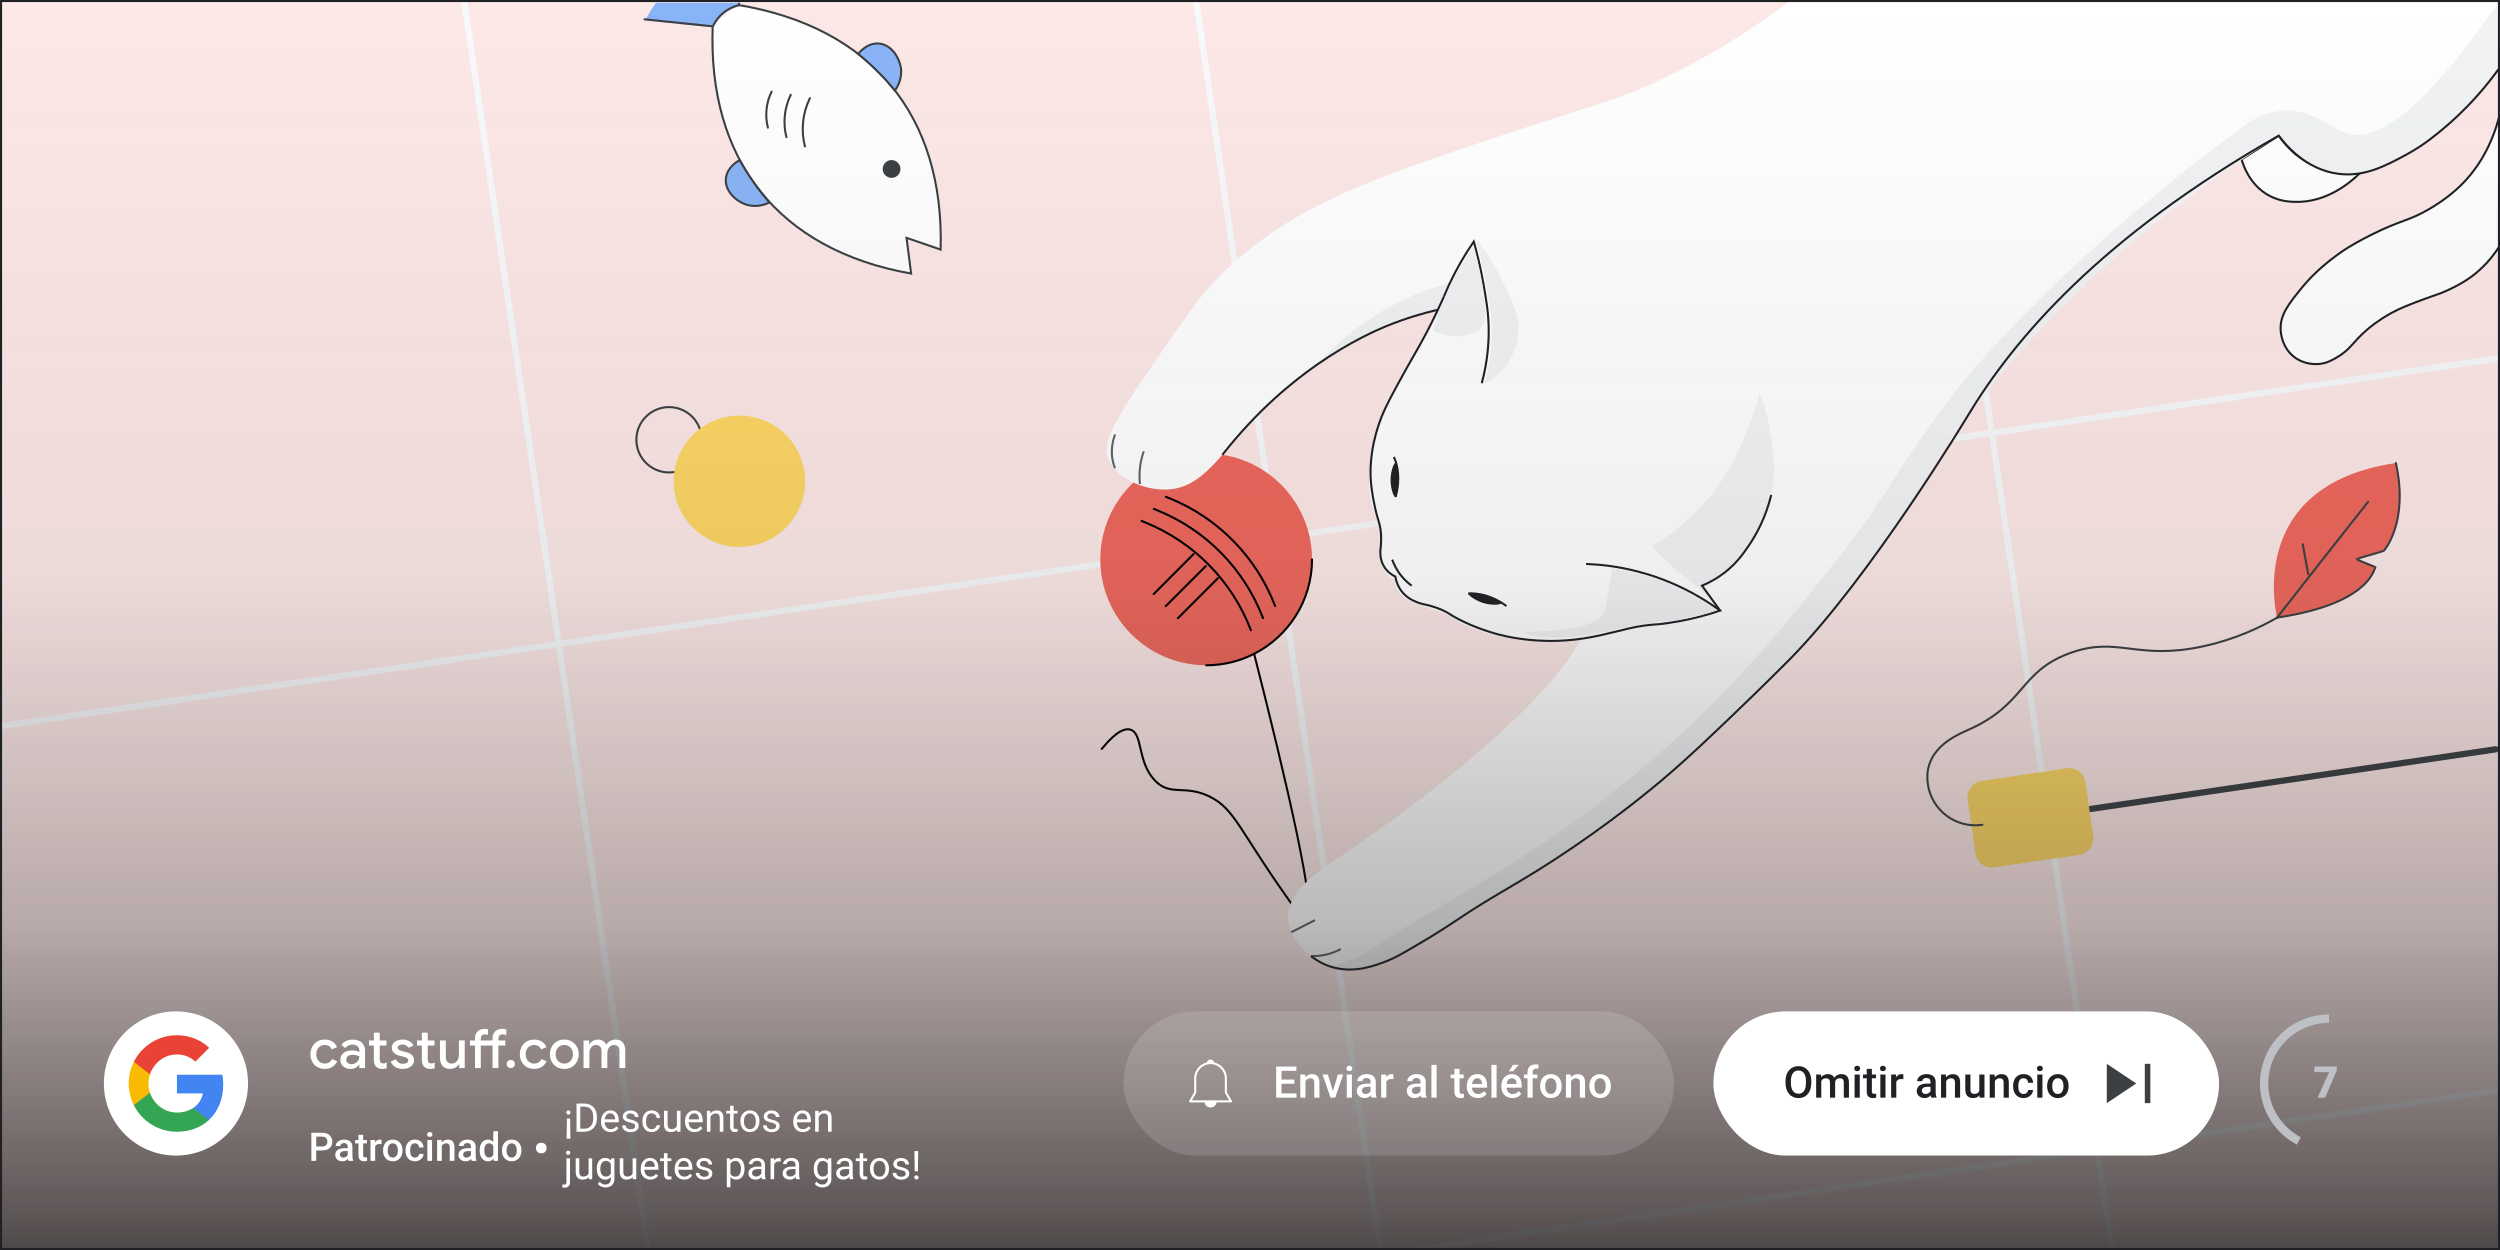 <?xml version="1.0" encoding="UTF-8"?>
<svg xmlns="http://www.w3.org/2000/svg" xmlns:xlink="http://www.w3.org/1999/xlink" viewBox="0 0 1200 600">
  <defs>
    <style>
      .cls-1, .cls-2, .cls-3, .cls-4, .cls-5, .cls-6, .cls-7, .cls-8, .cls-9, .cls-10 {
        fill: none;
      }

      .cls-11 {
        fill: #e84335;
      }

      .cls-11, .cls-12, .cls-13, .cls-14, .cls-15 {
        fill-rule: evenodd;
      }

      .cls-16 {
        fill: #ee675c;
      }

      .cls-12 {
        fill: #4284f2;
      }

      .cls-17 {
        stroke: #3c4043;
      }

      .cls-17, .cls-18 {
        fill: #8ab4f8;
      }

      .cls-17, .cls-18, .cls-2, .cls-3, .cls-5, .cls-19, .cls-20, .cls-8, .cls-21, .cls-10 {
        stroke-miterlimit: 10;
      }

      .cls-22 {
        fill: #fce8e6;
      }

      .cls-23 {
        fill: url(#linear-gradient);
      }

      .cls-18 {
        stroke: #8ab4f8;
      }

      .cls-24 {
        opacity: .14;
      }

      .cls-24, .cls-25, .cls-26, .cls-19, .cls-20, .cls-21 {
        fill: #fff;
      }

      .cls-2 {
        stroke: #000;
      }

      .cls-2, .cls-25, .cls-4, .cls-6, .cls-7, .cls-8 {
        stroke-linecap: round;
      }

      .cls-25 {
        stroke-linejoin: bevel;
      }

      .cls-25, .cls-6, .cls-9 {
        stroke: #fff;
      }

      .cls-3, .cls-20 {
        stroke: #202124;
      }

      .cls-27 {
        clip-path: url(#clippath-1);
      }

      .cls-28, .cls-13 {
        fill: #fdd663;
      }

      .cls-4, .cls-5 {
        stroke-width: 3px;
      }

      .cls-4, .cls-19, .cls-7, .cls-8 {
        stroke: #3c4043;
      }

      .cls-4, .cls-6, .cls-7 {
        stroke-linejoin: round;
      }

      .cls-5 {
        stroke: #f8f9fa;
      }

      .cls-14 {
        fill: #34a653;
      }

      .cls-29 {
        fill: #f1f3f4;
      }

      .cls-30 {
        fill: #3c4043;
      }

      .cls-31 {
        fill: #bdc1c6;
      }

      .cls-15 {
        fill: #f9ba04;
      }

      .cls-32 {
        fill: #3c4043;
      }

      .cls-33 {
        fill: #202124;
      }

      .cls-21 {
        stroke: #5f6368;
      }

      .cls-34 {
        clip-path: url(#clippath);
      }

      .cls-10 {
        stroke: #bdc1c6;
        stroke-width: 4px;
      }
    </style>
    <clipPath id="clippath">
      <rect class="cls-1" width="1200" height="600"/>
    </clipPath>
    <clipPath id="clippath-1">
      <rect class="cls-1" x="280.45" y="1.36" width="212.05" height="148.58"/>
    </clipPath>
    <linearGradient id="linear-gradient" x1="600" y1="600" x2="600" y2="0" gradientUnits="userSpaceOnUse">
      <stop offset="0" stop-color="#231f20" stop-opacity=".8"/>
      <stop offset=".03" stop-color="#221f20" stop-opacity=".72"/>
      <stop offset=".26" stop-color="#212022" stop-opacity=".31"/>
      <stop offset=".54" stop-color="#202023" stop-opacity=".07"/>
      <stop offset="1" stop-color="#202124" stop-opacity="0"/>
    </linearGradient>
  </defs>
  <g id="OBJECTS">
    <g id="Layer_2">
      <rect class="cls-22" width="1200" height="600"/>
    </g>
    <g id="Layer_10">
      <g class="cls-34">
        <g>
          <g>
            <line class="cls-5" x1="-184.4" y1="-378.4" x2="83.73" y2="1441.81"/>
            <line class="cls-5" x1="159.5" y1="-429.06" x2="427.63" y2="1391.15"/>
            <line class="cls-5" x1="503.4" y1="-479.72" x2="771.53" y2="1340.49"/>
            <line class="cls-5" x1="847.3" y1="-530.38" x2="1115.43" y2="1289.83"/>
            <line class="cls-5" x1="1191.2" y1="-581.04" x2="1459.33" y2="1239.17"/>
          </g>
          <g>
            <line class="cls-5" x1="1643.53" y1="-244.86" x2="-176.68" y2="23.27"/>
            <line class="cls-5" x1="1694.19" y1="99.04" x2="-126.02" y2="367.17"/>
            <line class="cls-5" x1="1744.85" y1="442.94" x2="-75.36" y2="711.07"/>
          </g>
        </g>
      </g>
    </g>
    <g id="Layer_7">
      <g class="cls-27">
        <g>
          <g>
            <path class="cls-19" d="M342.12,12.05c-2.7,64.93,31.75,108.01,95.22,119.27l-2.2-17.16,16.36,5.64c1.86-64.35-33.22-106.8-97.17-117.42"/>
            <path class="cls-8" d="M388.75,47.11l-.06.13c-3.47,7.17-4.3,15.34-2.32,23.06h0"/>
            <path class="cls-8" d="M379.56,45.51l-.05.11c-3.04,6.28-3.76,13.44-2.03,20.2h0"/>
            <path class="cls-8" d="M370.37,43.98l-.05.1c-2.59,5.34-3.2,11.43-1.73,17.18h0"/>
          </g>
          <path class="cls-18" d="M354.61,2.51l3.26-31.76c-20.25,6.2-37.28,20.06-47.47,38.63l31.76,3.26.26-.52c2.43-4.86,6.89-8.38,12.18-9.61h0Z"/>
          <circle class="cls-30" cx="427.96" cy="81.1" r="4.27"/>
          <path class="cls-8" d="M309.38,9.27l32.79,3.37.26-.52c2.43-4.86,6.89-8.38,12.18-9.61h0s3.4-33.1,3.4-33.1"/>
          <path class="cls-17" d="M411.94,25.88c.5-.65,4.16-5.21,9.52-5.01,6.07.23,10.11,6.42,10.94,11.52.91,5.61-2.05,9.98-2.82,11.04-2.36-2.86-5.06-5.88-8.15-8.96-3.27-3.27-6.47-6.12-9.49-8.59Z"/>
          <path class="cls-17" d="M355,76.87c-.72.38-5.84,3.21-6.55,8.53-.8,6.02,4.61,11.05,9.49,12.73,5.37,1.85,10.19-.33,11.36-.9-2.42-2.81-4.93-5.99-7.45-9.55-2.67-3.78-4.93-7.42-6.85-10.81Z"/>
        </g>
      </g>
    </g>
    <g id="Layer_8">
      <g>
        <circle class="cls-7" cx="321.14" cy="211.09" r="15.68"/>
        <g>
          <circle class="cls-28" cx="354.95" cy="231.01" r="31.52"/>
          <path class="cls-13" d="M329.67,249.83c-10.39-13.97-7.49-33.71,6.47-44.1"/>
        </g>
      </g>
    </g>
    <g id="Layer_6">
      <g>
        <circle class="cls-16" cx="578.96" cy="268.52" r="50.81"/>
        <path class="cls-2" d="M629.77,268.53c0,19.77-11.3,36.91-27.79,45.31-6.91,3.52-14.73,5.5-23.02,5.5"/>
        <g>
          <path class="cls-2" d="M548.01,250.08l1.83.74c23.29,9.47,41.61,28.18,50.58,51.66h0"/>
          <path class="cls-2" d="M553.82,244.27l1.83.74c23.29,9.47,41.61,28.18,50.58,51.66h0"/>
          <path class="cls-2" d="M559.63,238.46l1.83.74c23.29,9.47,41.61,28.18,50.58,51.66h0"/>
          <line class="cls-2" x1="565.38" y1="296.74" x2="584.54" y2="277.58"/>
          <line class="cls-2" x1="559.57" y1="290.93" x2="578.73" y2="271.77"/>
          <line class="cls-2" x1="553.77" y1="285.12" x2="572.92" y2="265.96"/>
        </g>
        <path class="cls-2" d="M601.98,313.83c15.23,59.92,30.88,126.46,25.17,128.24-.97.3-2.23-1.37-4.52-4.52-27.63-38-29.37-49.1-42.14-55.27-12.03-5.82-18.71.19-26.19-7.69-8.51-8.97-5.64-22.56-11.7-24.37-2.34-.7-6.41.23-13.78,9.27"/>
      </g>
    </g>
    <g id="Layer_4">
      <g>
        <line class="cls-4" x1="958.91" y1="394.87" x2="1197.9" y2="359.67"/>
        <rect class="cls-28" x="953.66" y="363.99" width="41.91" height="57.14" rx="7.67" ry="7.67" transform="translate(1220.95 -628.86) rotate(81.62)"/>
        <path class="cls-7" d="M951.54,395.9c-12.59,1.86-24.31-6.85-26.16-19.44h0c-.35-2.35-.54-5.84.71-9.6,3.34-10.1,14.49-14.67,18.74-16.56,27.59-12.28,24.35-27.78,48.47-36.71,23.26-8.62,31.96,3.69,64.38-3.39,15.81-3.45,27.92-9.47,35.34-13.74"/>
        <g>
          <path class="cls-16" d="M1093.01,296.45s-16.35-63.41,56.99-74.21c0,0,7.59,23.74-5.75,42.12-.2.28-13.07,3.78-12.96,4.02.26.55,8.95,3.7,8.88,3.9-4.3,13.1-23.9,20.75-47.17,24.17"/>
          <path class="cls-7" d="M1093.01,296.45c23.27-3.43,42.87-11.07,47.17-24.17.07-.2-8.63-3.35-8.88-3.9-.12-.25,12.75-3.74,12.96-4.02,0,0,12.12-13.4,5.75-42.12"/>
          <g>
            <polyline class="cls-7" points="1093.01 296.45 1111.86 272.36 1126.34 253.99 1136.69 240.87"/>
            <line class="cls-7" x1="1107.93" y1="275.57" x2="1105.32" y2="261.27"/>
          </g>
        </g>
      </g>
    </g>
    <g id="Layer_3">
      <path class="cls-20" d="M1132.08,83.75c-3.61,3.46-15.16,13.63-30.54,13.15-2.66-.08-7.28-.28-12.3-2.97-9.42-5.05-12.52-14.77-13.28-17.43,5.94-3.8,11.89-7.61,17.84-11.41,2.77,4.04,9.29,12.25,20.36,15.59,1.05.32,5.27.32,10.97,1.43,2.94.57,5.34,1.19,6.94,1.64Z"/>
      <path class="cls-26" d="M1200,0v32.23c-14.82,21.53-31.31,33.33-41.58,39.45-13.12,7.81-24.73,14.49-38.84,11.55-13.82-2.87-22.36-13.37-25.76-18.13-78.74,49.21-125.36,101.31-153.63,140.59-21.39,29.72-18.47,32.93-43.34,65.75-54.65,72.14-112.29,114.13-141.78,135.27-8.66,6.2-19.77,13.04-41.99,26.72-49.21,30.29-62.17,34.74-74.43,30.53-10.37-3.56-20.06-13.24-20.42-23.1-.47-12.68,14.61-22.61,20.42-26.52,14.07-9.46,88.75-59.7,116.41-101.15,32.44-48.61,28.25-127.11-8.06-154.2-12.35-9.21-25.84-10.61-33.59-11.34-55.12-5.2-106.57,48.16-111.98,53.9-16.46,17.48-24.32,32.59-41.03,33.4-11.4.55-24.95-5.43-28.63-15.27-3.18-8.51,6.66-23.05,26.48-51.78,14.33-20.78,18.98-26.79,23.55-31.67,3.35-3.57,12.79-13.31,27.27-23.49,25.79-18.12,55.58-29.17,110.87-47.44,52.88-17.47,55.64-17.28,71.53-24.47,30.51-13.81,53.49-29.53,68.33-40.84h340.19Z"/>
      <path class="cls-29" d="M711.17,147.58c-4.32-.19-10.45-.2-17.71.74-16.27,2.1-28.03,7.62-36.41,11.64-6.65,3.19-15.41,8-24.95,15.11,8.2-9.1,21.87-21.84,41.95-31.31,10.22-4.82,19.77-7.68,27.78-9.44,1.73,2.1,3.52,4.43,5.3,7,1.5,2.15,2.83,4.25,4.03,6.26Z"/>
      <path class="cls-26" d="M847.57,203.1c1.03,5.89,3.78,22.87-3.67,42.53-7.44,19.65-20.87,30.95-26.94,35.48,2.9,4,5.79,7.99,8.69,11.99-8.05,1.87-14.87,3.27-20.07,4.27-8.31,1.6-12.46,2.44-15.22,2.59-2.44.14-6.03.44-10.31,1.2-1.64.29-3.11.6-4.39.9-2.59.6-4.46,1.15-4.82,1.25-1.27.37-12.27,3.42-24.44,4.16-4.41.27-17.55.76-32.03-3.43-4.08-1.18-7.44-2.15-11.74-4.29-5.1-2.53-6.18-4.05-11.38-6.08-3.71-1.45-3.96-.98-8.9-2.85-4.87-1.84-7.35-2.81-9.45-5.05-2.3-2.46-3.26-5.4-3.67-7.7-2.01-1.07-4.69-3-5.98-6.2-.69-1.73-.48-2.65-.61-8.64-.11-4.76-.16-7.14-.47-9.08-.68-4.31-1.74-5.19-3.11-9.74-1.72-5.75-1.84-10.52-1.88-13.36-.08-5.07.63-8.6,2.02-15.44,1.23-6.05,2.11-10.4,4.01-15.76,1.05-2.96,2.24-5.74,10.55-20.61,6.29-11.24,6.46-11.18,9.34-16.56,4.67-8.73,6.2-12.6,9.97-20.34,3.15-6.45,7.85-15.55,14.35-26.4,3.55,4.3,7.1,8.6,10.64,12.9,8.85-3.46,22.02-7.18,37.79-6.3,43.96,2.44,84.49,39.19,91.72,80.56Z"/>
      <path class="cls-29" d="M1200,0v32.23c-14.82,21.53-31.31,33.33-41.58,39.45-13.12,7.81-24.73,14.49-38.84,11.55-13.82-2.87-22.36-13.37-25.76-18.13-78.24,48.78-124.97,100.72-153.63,140.59-21.07,29.31-18.19,32.37-42.73,64.86-55.01,72.84-112.99,115.09-142.38,136.16-6.53,4.68-8.18,5.06-41.99,26.72-10.26,6.57-21.12,12.17-31.44,18.67-11.1,6.99-20.5,13.36-33.53,13.16-4.01-.06-7.3-.73-9.47-1.29,1.92-.51,4.59-1.3,7.7-2.48,9.66-3.68,16.12-8.35,18.07-9.74,25.41-18.04,80.28-41.47,144-100.87,30.15-28.11,49.6-52.44,68.61-76.24,32.75-41,28.01-42.53,61.27-86.4,0,0,43.54-57.43,137.79-127.06,3.52-2.6,10.09-7.28,19.22-8.04,14.6-1.22,23.15,8.62,31.54,11.02,11.85,3.39,32.92-5.33,73.15-64.16Z"/>
      <path class="cls-21" d="M535.24,208.56c-.42,1.05-.92,2.54-1.23,4.44-.36,2.17-.33,3.9-.31,4.51.06,2.06.39,3.61.55,4.28.3,1.25.66,2.24.96,2.94"/>
      <path class="cls-21" d="M549.03,216.64c-.6,1.63-1.31,3.96-1.72,6.89-.51,3.66-.37,6.77-.16,8.82"/>
      <path class="cls-21" d="M631.17,441.68c-3.79,1.92-7.57,3.85-11.36,5.77"/>
      <path class="cls-21" d="M643.58,455.53c-1.28.71-2.82,1.42-4.61,2.01-3.82,1.27-7.24,1.47-9.67,1.39"/>
      <path class="cls-3" d="M1200,32.23c-2.76,3.89-6.36,8.59-10.86,13.65-6.85,7.69-12.77,12.83-14.61,14.4-4.61,3.94-10.83,9.25-19.25,13.81-9.99,5.41-20.34,11.01-32.97,9.33-15.78-2.1-25.56-14.31-28.5-18.32-85.62,48.69-127.21,97.72-149.38,134.63,0,0-46.74,77.85-85.81,117.19-13.03,13.11-27.47,26.9-27.47,26.9-10.97,10.47-19.24,18.36-28.8,26.68-4.08,3.55-21.8,18.85-47.28,36.21-24.6,16.76-36.28,21.71-56.65,35.49-.77.52-8.33,5.64-18.82,11.73-6.71,3.9-10.06,5.85-13.43,7.18-5.95,2.35-16.37,6.46-27.52,2.86-4.23-1.37-7.36-3.46-9.35-5.02"/>
      <path class="cls-20" d="M1200,54.4c-4.49,18.92-13.82,29.65-18.56,34.34-6.33,6.25-13.13,10.27-15.56,11.69-9.77,5.69-13.48,5.18-27.15,12.02-4.98,2.49-10.25,5.16-16.61,9.72-9.9,7.11-15.55,13.88-16.97,15.63-6.51,7.98-10.87,13.33-10.42,20.7.12,1.95.83,8.19,6.07,12.52,5.17,4.27,11.26,3.8,12.56,3.67,3.39-.35,5.72-1.64,8.05-2.96,6.91-3.93,7.74-7.45,14.92-13.6,1.24-1.06,5.41-4.54,11.48-7.86,4.69-2.56,8.87-4.12,15.62-6.64,6.01-2.24,6.57-2.17,10.17-3.75,2.16-.95,6.87-3.05,11.47-6.22,3.64-2.51,9.42-7.23,14.68-15.44.08-21.27.16-42.54.24-63.81Z"/>
      <path class="cls-20" d="M693.07,142.35c.81-1.96,1.68-3.94,2.62-5.96,3.62-7.74,7.66-14.54,11.72-20.44,1.42,5.02,3.17,11.92,4.64,20.25,1.38,7.86,2.53,14.42,2.53,22.89,0,6.03-.59,14.64-3.34,24.86"/>
      <path class="cls-20" d="M796.31,299.62c5.99-.67,12.63-1.8,19.73-3.65,3.39-.88,6.6-1.85,9.6-2.87-3.38-2.48-7.89-5.5-13.46-8.51-10.62-5.74-20.06-8.71-26.04-10.26-9.33-2.42-17.8-3.37-24.82-3.63"/>
      <path class="cls-20" d="M669.02,219.35c.56,1.13,1.31,2.98,1.76,5.63,1.13,6.66-.63,12.62-.94,13.61"/>
      <path class="cls-20" d="M704.76,284.95c1.25-.13,3.25-.19,5.89.32,6.63,1.26,11.6,5,12.43,5.63"/>
      <path class="cls-29" d="M728.84,158.04c-.07,2.26-.42,9.69-5.66,16.93-3.69,5.1-8.16,7.82-10.67,9.11,2.84-9.56,3.55-17.73,3.59-23.76.05-7.3-.88-12.8-2.57-22.56-1.55-8.94-3.37-16.74-5.08-23.18,4.06,5.04,8.9,12.04,13.06,21.05,4.69,10.15,7.57,15.11,7.33,22.41Z"/>
      <path class="cls-29" d="M710.44,157.88c-1.43,1.42-2.98,1.94-4.8,2.54-7.63,2.53-14.73-.19-17.69-1.55,1.71-6.12,4.17-13.28,7.81-20.99,3.7-7.85,7.74-14.4,11.44-19.67,2.15,7.39,3.44,13.67,4.24,18.28,2.71,15.63,1.06,19.36-.99,21.39Z"/>
      <path class="cls-29" d="M793.31,262.07c-.23.27,1.77,2.38,3.46,4.16,2.27,2.4,4.22,4.08,6.27,5.83,3.37,2.86,5.05,4.29,7.07,5.89,3.39,2.69,8.54,7.17,16.15,14.97-4.06-5.59-9.46-12.03-16.52-18.46-7.29-6.63-15.99-12.9-16.43-12.39Z"/>
      <path class="cls-29" d="M816.96,281.11c-3.22-2.68-6.49-5.36-9.81-8.05-4.64-3.76-9.25-7.42-13.83-11,2.24-1.36,5.29-3.33,8.75-5.93,12.87-9.67,20.49-19.92,23.44-24.14,5.83-8.35,8.91-15.41,11.52-21.4,3.75-8.59,6.13-16.24,7.67-22.13,1.97,5.38,3.92,11.97,5.24,19.62,1.17,6.77,1.59,12.9,1.65,18.14-.22,6.36-1.74,25.59-16.45,41.51-6.3,6.81-13.08,10.92-18.16,13.38Z"/>
      <path class="cls-20" d="M668.26,268.63c.75,2.07,2.1,5.05,4.56,8.02,1.67,2.02,3.38,3.46,4.78,4.47"/>
      <path class="cls-3" d="M796.31,299.62c-2.54.13-6.29.44-10.77,1.26-2.83.51-3.89.85-8.29,1.92-6.55,1.59-11.74,2.85-17.47,3.7-1.71.26-5.94.84-11.16,1.06-14.9.63-26.32-2.21-29.5-3.05,0,0-8.47-2.24-15.59-5.63-2.89-1.38-4.34-2.07-6.18-3.19-1.54-.94-2.59-1.69-4.59-2.64-.71-.34-1.84-.84-3.73-1.49-4.08-1.4-5.17-1.24-7.62-2.05-1.5-.5-5.02-1.67-7.82-4.72-2.63-2.87-3.5-6.17-3.84-8.04-1.21-.57-3.81-2.02-5.53-5.01-1.82-3.16-1.69-6.36-1.66-7.3.04-1.06.19-1.24.31-3.2.09-1.42.1-3.64.02-4.88-.18-3.18-1.15-6.22-1.4-7.02-2.19-7.02-3.12-14.98-3.25-16.03-.82-6.98-.15-12.5.25-15.59.23-1.76.99-7.09,3.41-14.25,1.69-4.99,3.49-8.82,8.82-18.65,7.34-13.52,9.59-16.7,14.23-25.57,3.72-7.12,6.45-13.06,8.14-16.9"/>
      <path class="cls-33" d="M671.05,230.17c0,.55-.04,8.31-1.21,8.42-.88.08-2.43-4.17-2.37-8.42.06-4.08,1.6-8.16,2.46-8.07,1.13.12,1.12,7.46,1.12,8.07Z"/>
      <path class="cls-33" d="M712.82,285.97c.52.16,7.95,2.42,7.72,3.58-.17.87-4.7,1.13-8.75-.15-3.89-1.23-7.36-3.88-7.02-4.68.44-1.05,7.47,1.07,8.05,1.24Z"/>
      <path class="cls-3" d="M825.65,293.1c-2.9-4-5.79-7.99-8.69-11.99,2.17-.89,5.18-2.31,8.46-4.52,7.42-5.02,11.43-10.87,14.36-15.24,3.2-4.78,7.71-12.74,10.42-23.8"/>
      <path class="cls-29" d="M773.88,272.95c-.33,2.26-.84,5.61-1.57,9.64-1.14,6.32-1.72,9.47-2.16,10.62-4.57,11.73-37.89,9.07-37.92,10.68-.02.84,9.17,2.64,20.41,1.91,7.64-.5,14.6-1.96,22.62-3.64,6.25-1.31,8-1.91,13.38-2.75,6.87-1.08,9.8-1,14.65-1.57,5-.59,12.13-1.88,20.75-5.02-5.79-4.12-13.77-8.97-23.9-12.98-10.1-4-19.22-5.92-26.26-6.88Z"/>
      <path class="cls-3" d="M586.74,218.31c16.9-21.55,33.86-35.21,45.37-43.24,16.24-11.33,29.49-16.94,32.97-18.37,9.81-4.05,18.51-6.49,25.1-8.01"/>
    </g>
    <g id="Layer_5">
      <rect class="cls-23" width="1200" height="600"/>
    </g>
    <g id="Layer_9">
      <g>
        <circle class="cls-26" cx="84.46" cy="520.07" r="34.6"/>
        <g>
          <path class="cls-12" d="M107.15,520.6c0-1.64-.15-3.22-.42-4.74h-21.81v8.96h12.46c-.54,2.89-2.17,5.35-4.62,6.99v5.81h7.48c4.38-4.03,6.9-9.97,6.9-17.02h0Z"/>
          <path class="cls-14" d="M84.92,543.23c6.25,0,11.49-2.07,15.32-5.61l-7.48-5.81c-2.07,1.39-4.73,2.21-7.84,2.21-6.03,0-11.14-4.07-12.96-9.55h-7.74v6c3.81,7.57,11.64,12.76,20.69,12.76Z"/>
          <path class="cls-15" d="M71.97,524.47c-.46-1.39-.73-2.87-.73-4.4s.26-3.01.73-4.4v-6h-7.74c-1.57,3.13-2.46,6.66-2.46,10.4s.89,7.27,2.46,10.4l7.74-6Z"/>
          <path class="cls-11" d="M84.92,506.13c3.4,0,6.45,1.17,8.85,3.46l6.64-6.64c-4.01-3.74-9.25-6.03-15.49-6.03-9.05,0-16.88,5.19-20.69,12.76l7.74,6c1.82-5.47,6.93-9.55,12.96-9.55Z"/>
        </g>
      </g>
      <circle class="cls-26" cx="259.82" cy="551.06" r="2.56"/>
      <rect class="cls-24" x="539.25" y="485.48" width="264.28" height="69.19" rx="34.6" ry="34.6"/>
      <rect class="cls-26" x="822.44" y="485.48" width="242.7" height="69.19" rx="34.6" ry="34.6"/>
      <g>
        <path class="cls-6" d="M571.26,528.65h19.6"/>
        <path class="cls-9" d="M571.26,528.65l2.45-4.29v-6.74c0-4.06,3.29-7.35,7.35-7.35s7.35,3.29,7.35,7.35v6.74l2.45,4.29"/>
        <path class="cls-25" d="M583.51,528.65c0,1.35-1.1,2.45-2.45,2.45s-2.45-1.1-2.45-2.45"/>
        <path class="cls-25" d="M579.83,510.27c0-.68.55-1.22,1.22-1.22s1.23.55,1.23,1.22"/>
      </g>
      <path class="cls-10" d="M1103.45,547.64c-9.91-5.21-16.67-15.6-16.67-27.57,0-17.19,13.93-31.12,31.12-31.12"/>
      <path class="cls-32" d="M1029.51,529.5v-18.86h2.66v18.86h-2.66ZM1011.26,529.5v-18.86l14.14,9.43-14.14,9.43Z"/>
    </g>
    <g id="Layer_1">
      <path class="cls-33" d="M1199,1v598H1V1h1198M1200,0H0v600h1200V0h0Z"/>
    </g>
  </g>
  <g id="TEXT">
    <g>
      <path class="cls-26" d="M152.32,512.18c-1.04-.61-1.85-1.44-2.43-2.51-.58-1.07-.87-2.28-.87-3.63s.29-2.56.87-3.63c.58-1.07,1.39-1.9,2.43-2.51,1.04-.61,2.22-.91,3.54-.91,1.46,0,2.69.33,3.71.97,1.01.65,1.75,1.55,2.2,2.69l-2.55,1.04c-.62-1.42-1.76-2.13-3.41-2.13-.73,0-1.4.19-2.02.56-.62.37-1.1.9-1.46,1.57-.36.68-.53,1.46-.53,2.34s.18,1.66.53,2.34c.35.68.84,1.2,1.46,1.57.62.37,1.29.56,2.02.56.83,0,1.55-.19,2.15-.56.6-.37,1.06-.91,1.39-1.62l2.52,1.09c-.52,1.13-1.29,2.02-2.31,2.68-1.02.66-2.25.99-3.69.99-1.32,0-2.5-.3-3.54-.91Z"/>
      <path class="cls-26" d="M165.73,512.53c-.75-.37-1.33-.9-1.74-1.57s-.62-1.45-.62-2.31c0-.92.24-1.71.73-2.38.49-.67,1.14-1.18,1.98-1.53.83-.35,1.76-.53,2.78-.53.78,0,1.49.07,2.12.22s1.14.32,1.52.51v-.7c0-.85-.31-1.54-.94-2.07-.62-.53-1.43-.79-2.42-.79-.68,0-1.32.15-1.92.45-.61.3-1.09.72-1.46,1.24l-1.92-1.48c.57-.82,1.33-1.45,2.27-1.9.94-.45,1.98-.68,3.11-.68,1.91,0,3.38.47,4.43,1.42,1.05.94,1.57,2.27,1.57,3.96v8.29h-2.73v-1.64h-.16c-.38.59-.93,1.08-1.64,1.47s-1.52.58-2.42.58c-.95,0-1.8-.19-2.55-.56ZM170.67,510.3c.57-.34,1.02-.79,1.34-1.37s.48-1.19.48-1.85c-.42-.24-.89-.43-1.43-.57-.54-.14-1.1-.21-1.69-.21-1.09,0-1.89.22-2.41.65s-.77,1-.77,1.72c0,.62.23,1.14.7,1.53.47.4,1.09.6,1.87.6.69,0,1.33-.17,1.9-.51Z"/>
      <path class="cls-26" d="M181.84,512.81c-.51-.18-.93-.45-1.26-.78-.75-.72-1.12-1.75-1.12-3.07v-7.1h-2.31v-2.44h2.31v-3.74h2.81v3.74h3.25v2.44h-3.25v6.53c0,.75.14,1.27.42,1.57.29.34.75.51,1.35.51.31,0,.58-.04.81-.12s.48-.2.75-.38v2.73c-.59.26-1.29.39-2.11.39-.59,0-1.14-.09-1.65-.28Z"/>
      <path class="cls-26" d="M189.61,512.1c-.98-.66-1.67-1.52-2.07-2.57l2.52-1.09c.31.71.75,1.25,1.33,1.62.57.37,1.22.56,1.95.56s1.37-.13,1.87-.4c.5-.27.75-.67.75-1.21,0-.49-.21-.87-.64-1.16s-1.09-.53-1.99-.74l-1.59-.36c-1.06-.26-1.93-.72-2.63-1.38-.69-.66-1.04-1.49-1.04-2.5,0-.76.23-1.44.69-2.03.46-.59,1.07-1.04,1.85-1.37.77-.32,1.62-.48,2.54-.48,1.25,0,2.34.24,3.26.73.93.49,1.6,1.2,2.01,2.13l-2.42,1.09c-.54-1.06-1.48-1.59-2.83-1.59-.66,0-1.21.14-1.65.42s-.66.62-.66,1.04c0,.78.68,1.34,2.03,1.69l1.92.47c1.3.33,2.28.82,2.95,1.48.67.66,1,1.47,1,2.44,0,.83-.24,1.56-.72,2.2-.48.63-1.13,1.12-1.96,1.47-.83.35-1.75.52-2.76.52-1.51,0-2.75-.33-3.73-.99Z"/>
      <path class="cls-26" d="M204.88,512.81c-.51-.18-.93-.45-1.26-.78-.75-.72-1.12-1.75-1.12-3.07v-7.1h-2.31v-2.44h2.31v-3.74h2.81v3.74h3.25v2.44h-3.25v6.53c0,.75.14,1.27.42,1.57.29.34.75.51,1.35.51.31,0,.58-.04.81-.12s.48-.2.75-.38v2.73c-.59.26-1.29.39-2.11.39-.59,0-1.14-.09-1.65-.28Z"/>
      <path class="cls-26" d="M212.44,511.65c-.84-.96-1.26-2.3-1.26-4.02v-8.22h2.81v7.83c0,1.07.25,1.89.75,2.44.5.55,1.18.83,2.03.83.69,0,1.31-.18,1.85-.55.54-.36.95-.85,1.23-1.46.29-.61.43-1.26.43-1.98v-7.12h2.78v13.26h-2.63v-1.79h-.16c-.38.64-.95,1.17-1.72,1.59s-1.59.62-2.47.62c-1.6,0-2.81-.48-3.65-1.44Z"/>
      <path class="cls-26" d="M228,501.86h-2.42v-2.44h2.42v-1.09c0-1.39.43-2.48,1.29-3.28.86-.8,1.95-1.2,3.26-1.2.62,0,1.19.08,1.69.23v2.7c-.05-.02-.22-.07-.51-.17-.29-.1-.64-.14-1.05-.14-.54,0-.99.19-1.35.56-.36.37-.55.88-.55,1.52v.86h5.64v-1.09c0-1.39.43-2.48,1.29-3.28.86-.8,1.95-1.2,3.29-1.2.75,0,1.43.1,2.05.31v2.73c-.36-.14-.67-.24-.92-.31-.25-.07-.55-.1-.9-.1-.57,0-1.05.18-1.43.55-.38.36-.57.88-.57,1.53v.86h3.33v2.44h-3.33v10.82h-2.81v-10.82h-5.64v10.82h-2.78v-10.82Z"/>
      <path class="cls-26" d="M243.78,512.1c-.38-.38-.57-.84-.57-1.38s.19-1,.57-1.38c.38-.38.85-.57,1.4-.57s1.02.19,1.39.56c.37.37.56.84.56,1.39s-.19,1-.56,1.38c-.37.38-.84.57-1.39.57s-1.02-.19-1.4-.57Z"/>
      <path class="cls-26" d="M252.83,512.18c-1.04-.61-1.85-1.44-2.43-2.51-.58-1.07-.87-2.28-.87-3.63s.29-2.56.87-3.63c.58-1.07,1.39-1.9,2.43-2.51,1.04-.61,2.22-.91,3.54-.91,1.46,0,2.69.33,3.71.97,1.01.65,1.75,1.55,2.2,2.69l-2.55,1.04c-.62-1.42-1.76-2.13-3.41-2.13-.73,0-1.4.19-2.02.56-.62.37-1.1.9-1.46,1.57-.36.68-.53,1.46-.53,2.34s.18,1.66.53,2.34c.35.68.84,1.2,1.46,1.57.62.37,1.29.56,2.02.56.83,0,1.55-.19,2.15-.56.6-.37,1.06-.91,1.39-1.62l2.52,1.09c-.52,1.13-1.29,2.02-2.31,2.68-1.02.66-2.25.99-3.69.99-1.32,0-2.5-.3-3.54-.91Z"/>
      <path class="cls-26" d="M267.29,512.17c-1.06-.62-1.88-1.46-2.47-2.54-.59-1.07-.88-2.27-.88-3.59s.29-2.51.88-3.59,1.41-1.92,2.47-2.54c1.06-.62,2.25-.92,3.59-.92s2.5.31,3.56.94c1.06.62,1.88,1.47,2.47,2.55.59,1.08.88,2.26.88,3.56s-.29,2.51-.88,3.59c-.59,1.08-1.41,1.92-2.46,2.54-1.05.62-2.24.92-3.58.92s-2.53-.31-3.59-.92ZM272.93,509.97c.62-.36,1.13-.88,1.51-1.56.38-.68.57-1.46.57-2.37s-.19-1.69-.57-2.37-.88-1.2-1.51-1.56c-.62-.36-1.31-.55-2.05-.55s-1.43.18-2.07.55c-.63.36-1.14.88-1.52,1.56-.38.68-.57,1.46-.57,2.37s.19,1.69.57,2.37c.38.68.89,1.2,1.52,1.56.63.36,1.32.55,2.07.55s1.43-.18,2.05-.55Z"/>
      <path class="cls-26" d="M280.11,499.42h2.65v1.82h.16c.4-.66.96-1.2,1.69-1.61.73-.42,1.52-.62,2.39-.62.95,0,1.78.23,2.48.68.7.45,1.21,1.05,1.52,1.79.47-.75,1.08-1.34,1.83-1.79.75-.45,1.64-.68,2.66-.68,1.53,0,2.68.46,3.46,1.39.78.93,1.17,2.19,1.17,3.78v8.5h-2.78v-8.03c0-2.04-.87-3.07-2.6-3.07-.95,0-1.73.38-2.33,1.14-.6.76-.9,1.72-.9,2.86v7.1h-2.78v-8.03c0-2.04-.89-3.07-2.68-3.07-.92,0-1.67.39-2.26,1.16-.59.77-.88,1.73-.88,2.87v7.07h-2.81v-13.26Z"/>
    </g>
    <g>
      <path class="cls-26" d="M154.58,552.19h-3.52v-1.85h3.52c.61,0,1.11-.1,1.48-.3.38-.2.65-.47.83-.82.18-.35.26-.75.26-1.2,0-.43-.09-.83-.26-1.2-.18-.37-.45-.68-.83-.9-.38-.23-.87-.34-1.48-.34h-2.8v11.65h-2.33v-13.51h5.13c1.04,0,1.93.18,2.67.55.73.37,1.29.88,1.67,1.52.38.65.58,1.38.58,2.21,0,.87-.19,1.62-.58,2.25-.38.62-.94,1.1-1.67,1.44-.73.33-1.62.5-2.67.5Z"/>
      <path class="cls-26" d="M167.24,551.12l.02,1.38h-1.6c-.41,0-.78.04-1.09.12-.32.08-.58.19-.79.34-.21.15-.37.33-.47.54-.11.21-.16.45-.16.71s.06.51.19.73c.12.22.3.39.54.52.24.12.53.19.87.19.46,0,.86-.09,1.2-.28.34-.19.61-.42.81-.7.2-.27.3-.54.32-.78l.72.99c-.07.25-.2.53-.38.82-.18.29-.41.57-.7.83-.29.26-.63.48-1.03.65-.4.17-.86.25-1.38.25-.66,0-1.24-.13-1.75-.39-.51-.26-.92-.62-1.21-1.07-.29-.45-.44-.96-.44-1.53,0-.53.1-1,.3-1.42.2-.41.5-.76.89-1.03.39-.28.87-.49,1.44-.64.57-.14,1.22-.22,1.95-.22h1.75ZM166.91,555.21v-4.79c0-.36-.06-.67-.19-.93s-.33-.46-.59-.6c-.26-.14-.59-.21-.99-.21-.37,0-.68.06-.95.19-.27.12-.47.29-.62.5-.15.21-.22.45-.22.71h-2.23c0-.4.1-.78.29-1.15.19-.37.47-.7.83-.99.36-.29.8-.52,1.31-.69.51-.17,1.08-.25,1.71-.25.75,0,1.42.13,2.01.38.58.25,1.04.64,1.38,1.15.34.51.51,1.15.51,1.92v4.46c0,.46.03.87.1,1.23.06.36.16.68.28.94v.15h-2.29c-.11-.24-.19-.55-.25-.92-.06-.37-.09-.74-.09-1.09Z"/>
      <path class="cls-26" d="M176.1,547.19v1.63h-5.66v-1.63h5.66ZM172.07,544.73h2.24v9.72c0,.31.04.55.13.71.09.16.21.27.38.33.16.05.35.08.57.08.15,0,.3,0,.45-.03.14-.02.26-.04.34-.05v1.71c-.18.05-.39.1-.64.15-.24.04-.52.06-.84.06-.51,0-.97-.09-1.36-.27-.4-.18-.71-.48-.93-.9s-.33-.96-.33-1.65v-9.86Z"/>
      <path class="cls-26" d="M180.07,549.1v8.13h-2.24v-10.04h2.13l.1,1.91ZM183.14,547.12l-.02,2.08c-.14-.02-.28-.04-.44-.05-.16-.01-.31-.02-.47-.02-.38,0-.72.05-1.01.16-.29.11-.53.26-.73.46-.19.2-.34.44-.45.73-.11.28-.17.6-.19.96l-.51.04c0-.63.06-1.21.19-1.75.12-.54.31-1.01.56-1.42.25-.41.57-.73.95-.96.38-.23.82-.34,1.32-.34.14,0,.28.01.44.04.16.02.28.05.36.08Z"/>
      <path class="cls-26" d="M183.87,552.32v-.21c0-.72.1-1.4.32-2.02.21-.62.51-1.16.91-1.62.4-.46.89-.82,1.47-1.08.58-.26,1.23-.38,1.96-.38s1.39.13,1.97.38c.58.26,1.07.62,1.47,1.08.4.46.71,1,.92,1.62.21.62.32,1.29.32,2.02v.21c0,.72-.11,1.4-.32,2.01-.21.62-.52,1.16-.92,1.62-.4.46-.89.82-1.47,1.08-.58.26-1.23.38-1.96.38s-1.39-.13-1.97-.38c-.58-.26-1.07-.62-1.47-1.08-.4-.46-.71-1-.92-1.62-.21-.62-.32-1.29-.32-2.01ZM186.11,552.11v.21c0,.45.05.88.14,1.28.09.4.24.75.44,1.06.2.3.45.54.76.71.31.17.68.26,1.1.26s.77-.09,1.08-.26c.31-.17.56-.41.76-.71.2-.3.34-.66.44-1.06.1-.4.14-.83.14-1.28v-.21c0-.45-.05-.87-.14-1.27-.1-.4-.24-.75-.45-1.06-.2-.31-.45-.55-.76-.73-.31-.18-.67-.26-1.09-.26s-.78.09-1.09.26c-.31.18-.56.42-.76.73-.2.31-.34.66-.44,1.06-.09.4-.14.82-.14,1.27Z"/>
      <path class="cls-26" d="M199.18,555.63c.36,0,.69-.07.99-.22.29-.15.53-.35.71-.61.18-.26.28-.56.3-.9h2.11c-.01.65-.2,1.24-.58,1.77-.37.53-.86.95-1.48,1.27-.61.31-1.29.47-2.03.47s-1.44-.13-2-.39c-.57-.26-1.04-.63-1.42-1.09-.38-.46-.66-1-.85-1.61-.19-.61-.28-1.25-.28-1.95v-.33c0-.69.09-1.34.28-1.95.19-.61.47-1.15.85-1.61.38-.46.85-.83,1.42-1.09.57-.26,1.23-.39,1.99-.39.8,0,1.51.16,2.12.48.61.32,1.08.76,1.43,1.33.35.57.53,1.22.54,1.97h-2.11c-.02-.37-.11-.71-.27-1.01-.16-.3-.39-.54-.69-.72-.29-.18-.65-.27-1.05-.27-.45,0-.83.09-1.12.27-.3.18-.53.43-.7.74-.17.31-.29.66-.36,1.05-.07.39-.11.79-.11,1.2v.33c0,.41.03.82.1,1.21.07.39.19.74.36,1.04.17.31.4.55.7.73s.67.27,1.13.27Z"/>
      <path class="cls-26" d="M205,544.55c0-.34.11-.62.34-.85.23-.23.54-.34.94-.34s.71.11.94.34c.23.23.34.51.34.85s-.11.61-.34.83c-.23.22-.54.33-.94.33s-.72-.11-.94-.33c-.23-.22-.34-.5-.34-.83ZM207.39,547.19v10.04h-2.25v-10.04h2.25Z"/>
      <path class="cls-26" d="M212.06,549.33v7.89h-2.24v-10.04h2.11l.13,2.14ZM211.66,551.84h-.72c0-.72.11-1.37.3-1.97.19-.59.47-1.1.82-1.53.35-.43.77-.76,1.26-.99.49-.23,1.03-.35,1.63-.35.48,0,.92.07,1.31.2.39.13.73.35,1.01.65.28.3.5.68.64,1.15.15.47.22,1.05.22,1.74v6.48h-2.25v-6.49c0-.48-.07-.86-.21-1.15-.14-.28-.34-.48-.6-.6-.26-.12-.59-.18-.98-.18s-.73.08-1.03.24c-.3.16-.56.38-.77.66-.21.28-.37.6-.48.96-.11.36-.17.75-.17,1.17Z"/>
      <path class="cls-26" d="M226.4,551.12l.02,1.38h-1.6c-.41,0-.78.04-1.09.12-.32.08-.58.19-.79.34-.21.15-.37.33-.47.54-.11.21-.16.45-.16.71s.06.51.19.73c.12.22.3.39.54.52.24.12.53.19.87.19.46,0,.86-.09,1.2-.28.34-.19.61-.42.81-.7.2-.27.3-.54.32-.78l.72.99c-.07.25-.2.53-.38.82-.18.29-.41.57-.7.83-.29.26-.63.48-1.03.65-.4.17-.86.25-1.38.25-.66,0-1.24-.13-1.75-.39-.51-.26-.92-.62-1.21-1.07-.29-.45-.44-.96-.44-1.53,0-.53.1-1,.3-1.42.2-.41.5-.76.89-1.03.39-.28.87-.49,1.44-.64.57-.14,1.22-.22,1.95-.22h1.75ZM226.07,555.21v-4.79c0-.36-.06-.67-.19-.93s-.33-.46-.59-.6c-.26-.14-.59-.21-.99-.21-.37,0-.68.06-.95.19-.27.12-.47.29-.62.5-.15.21-.22.45-.22.71h-2.23c0-.4.1-.78.29-1.15.19-.37.47-.7.83-.99.36-.29.8-.52,1.31-.69.51-.17,1.08-.25,1.71-.25.75,0,1.42.13,2.01.38.58.25,1.04.64,1.38,1.15.34.51.51,1.15.51,1.92v4.46c0,.46.03.87.1,1.23.06.36.16.68.28.94v.15h-2.29c-.11-.24-.19-.55-.25-.92-.06-.37-.09-.74-.09-1.09Z"/>
      <path class="cls-26" d="M230.25,552.32v-.19c0-.76.09-1.46.27-2.08.18-.63.44-1.17.78-1.62.34-.46.75-.8,1.24-1.05.49-.24,1.04-.37,1.65-.37s1.14.12,1.6.35c.46.24.85.57,1.17,1.01.32.44.58.96.77,1.56.19.6.33,1.27.41,2.01v.62c-.08.72-.22,1.37-.41,1.97-.19.59-.45,1.11-.77,1.54-.32.43-.71.77-1.17,1-.46.24-1,.35-1.61.35s-1.15-.13-1.64-.38c-.49-.25-.9-.61-1.24-1.07-.34-.46-.6-1-.78-1.62-.18-.62-.27-1.3-.27-2.03ZM232.48,552.12v.19c0,.46.04.88.13,1.28.08.4.21.74.39,1.04.18.3.41.54.7.71.29.17.63.26,1.03.26.51,0,.92-.11,1.25-.33.33-.22.59-.52.77-.91.19-.38.32-.81.38-1.28v-1.68c-.04-.37-.11-.71-.23-1.02-.11-.31-.27-.59-.46-.83-.19-.24-.43-.42-.71-.56-.28-.13-.61-.2-1-.2-.41,0-.75.09-1.04.26-.28.17-.52.41-.7.71-.18.3-.32.66-.4,1.06-.09.4-.13.83-.13,1.29ZM236.78,555.15v-12.17h2.25v14.25h-2.03l-.21-2.08Z"/>
      <path class="cls-26" d="M240.94,552.32v-.21c0-.72.1-1.4.32-2.02.21-.62.51-1.16.91-1.62.4-.46.89-.82,1.47-1.08.58-.26,1.23-.38,1.96-.38s1.39.13,1.97.38c.58.26,1.07.62,1.47,1.08.4.46.71,1,.92,1.62.21.62.32,1.29.32,2.02v.21c0,.72-.11,1.4-.32,2.01-.21.62-.52,1.16-.92,1.62-.4.46-.89.82-1.47,1.08-.58.26-1.23.38-1.96.38s-1.39-.13-1.97-.38c-.58-.26-1.07-.62-1.47-1.08-.4-.46-.71-1-.92-1.62-.21-.62-.32-1.29-.32-2.01ZM243.17,552.11v.21c0,.45.05.88.14,1.28.09.4.24.75.44,1.06.2.3.45.54.76.71.31.17.68.26,1.1.26s.77-.09,1.08-.26c.31-.17.56-.41.76-.71.2-.3.34-.66.44-1.06.1-.4.14-.83.14-1.28v-.21c0-.45-.05-.87-.14-1.27-.1-.4-.24-.75-.45-1.06-.2-.31-.45-.55-.76-.73-.31-.18-.67-.26-1.09-.26s-.78.09-1.09.26c-.31.18-.56.42-.76.73-.2.31-.34.66-.44,1.06-.09.4-.14.82-.14,1.27Z"/>
    </g>
    <g>
      <path class="cls-26" d="M273.85,533.99c0,.27-.08.5-.25.7-.17.19-.42.29-.76.29s-.58-.1-.76-.29c-.18-.19-.26-.42-.26-.7s.09-.5.26-.69c.18-.19.43-.28.76-.28s.59.09.76.28c.17.19.25.42.25.69ZM271.98,546.58l.13-9.7h1.55l.13,9.7h-1.81Z"/>
      <path class="cls-26" d="M278.52,529.72v13.51h-1.79v-13.51h1.79ZM280.39,543.23h-2.82l.02-1.46h2.8c.96,0,1.77-.2,2.41-.61.64-.4,1.13-.97,1.45-1.71.33-.73.49-1.59.49-2.57v-.83c0-.77-.09-1.46-.28-2.06-.19-.6-.46-1.11-.82-1.53-.36-.42-.8-.73-1.31-.95-.52-.22-1.11-.33-1.78-.33h-3.04v-1.47h3.04c.88,0,1.69.15,2.42.44.73.29,1.36.72,1.89,1.27.53.55.94,1.22,1.22,2,.28.78.43,1.66.43,2.64v.81c0,.98-.14,1.86-.43,2.64-.28.78-.69,1.45-1.23,2-.54.55-1.18.97-1.93,1.27-.75.29-1.6.44-2.54.44Z"/>
      <path class="cls-26" d="M293.11,543.41c-.7,0-1.33-.12-1.9-.36-.57-.24-1.05-.57-1.46-1.01-.41-.43-.72-.95-.93-1.54-.22-.59-.32-1.24-.32-1.95v-.39c0-.82.12-1.54.36-2.18.24-.64.57-1.18.98-1.63.41-.45.88-.78,1.41-1.01.53-.23,1.07-.34,1.63-.34.72,0,1.34.12,1.86.37.52.25.95.59,1.28,1.03.33.44.58.96.74,1.56.16.6.24,1.25.24,1.95v.77h-7.5v-1.4h5.78v-.13c-.02-.45-.12-.88-.27-1.3-.16-.42-.41-.77-.75-1.04-.34-.27-.8-.41-1.39-.41-.39,0-.75.08-1.08.25-.33.16-.61.41-.84.73-.24.32-.42.71-.55,1.18s-.19,1-.19,1.6v.39c0,.48.07.92.2,1.34.13.42.33.78.58,1.1.26.32.57.56.94.74.37.18.79.27,1.26.27.61,0,1.12-.12,1.54-.37.42-.25.79-.58,1.1-.99l1.04.83c-.22.33-.49.64-.83.94s-.74.54-1.23.72c-.49.19-1.06.28-1.72.28Z"/>
      <path class="cls-26" d="M304.86,540.56c0-.25-.05-.48-.16-.69-.11-.21-.33-.41-.66-.58-.33-.18-.83-.33-1.49-.46-.56-.12-1.06-.26-1.51-.42-.45-.16-.83-.36-1.14-.58-.31-.23-.55-.5-.72-.81-.17-.31-.25-.67-.25-1.08s.09-.77.26-1.12c.18-.35.43-.67.75-.94.33-.27.72-.49,1.17-.64.46-.15.97-.23,1.53-.23.8,0,1.49.14,2.06.43.57.28,1,.66,1.31,1.14.3.47.45,1,.45,1.57h-1.72c0-.28-.08-.55-.25-.81-.16-.26-.4-.48-.71-.65-.31-.17-.69-.26-1.15-.26-.48,0-.86.07-1.15.22-.29.15-.51.33-.64.55-.13.22-.2.46-.2.71,0,.19.03.35.1.5.06.15.18.28.35.4.17.12.4.23.71.34.3.11.69.21,1.16.32.82.19,1.5.41,2.03.67.53.26.93.58,1.19.96.26.38.39.84.39,1.37,0,.44-.09.84-.27,1.21-.18.36-.45.68-.79.94-.34.26-.75.47-1.22.61-.47.14-1,.22-1.59.22-.88,0-1.63-.16-2.25-.47-.61-.32-1.08-.72-1.39-1.22-.32-.5-.47-1.03-.47-1.59h1.73c.02.47.16.84.41,1.12.25.28.55.47.91.58.36.12.71.17,1.07.17.47,0,.86-.06,1.18-.19.32-.12.56-.29.73-.51.17-.22.25-.46.25-.74Z"/>
      <path class="cls-26" d="M312.84,542c.41,0,.79-.08,1.13-.25.35-.17.63-.4.85-.69s.35-.63.38-1.01h1.63c-.03.59-.23,1.15-.6,1.66-.37.51-.85.92-1.44,1.23-.59.31-1.25.47-1.96.47-.75,0-1.41-.13-1.97-.4-.56-.27-1.02-.63-1.39-1.1-.37-.46-.64-1-.83-1.6-.18-.6-.27-1.24-.27-1.92v-.39c0-.67.09-1.31.27-1.92.18-.6.46-1.14.83-1.6.37-.46.83-.83,1.39-1.09.56-.27,1.22-.4,1.97-.4s1.47.16,2.06.48c.59.32,1.05.75,1.39,1.3.34.55.52,1.17.55,1.86h-1.63c-.03-.41-.15-.79-.35-1.12-.2-.33-.47-.6-.82-.8-.34-.2-.74-.3-1.2-.3-.53,0-.97.1-1.32.31-.36.21-.64.49-.84.83-.21.35-.36.74-.45,1.16-.09.42-.13.85-.13,1.29v.39c0,.44.04.87.13,1.3.09.43.23.81.44,1.16.21.35.49.62.84.83.36.21.8.31,1.33.31Z"/>
      <path class="cls-26" d="M325.23,538.79l.71-.02c0,.67-.07,1.29-.21,1.85-.14.57-.36,1.06-.67,1.47-.31.41-.71.74-1.22.97-.5.23-1.11.35-1.83.35-.49,0-.94-.07-1.34-.21-.4-.14-.75-.36-1.04-.66-.29-.3-.52-.68-.67-1.16-.16-.48-.24-1.05-.24-1.72v-6.48h1.72v6.49c0,.45.05.82.15,1.12.1.29.24.53.42.7.18.17.37.29.59.36.22.07.45.1.68.1.73,0,1.31-.14,1.73-.42.43-.28.73-.66.92-1.14.19-.48.28-1.01.28-1.6ZM324.91,540.91v-7.72h1.73v10.04h-1.64l-.08-2.32Z"/>
      <path class="cls-26" d="M333.41,543.41c-.7,0-1.33-.12-1.9-.36-.57-.24-1.05-.57-1.46-1.01-.41-.43-.72-.95-.93-1.54-.22-.59-.32-1.24-.32-1.95v-.39c0-.82.12-1.54.36-2.18.24-.64.57-1.18.98-1.63.41-.45.88-.78,1.41-1.01.53-.23,1.07-.34,1.63-.34.72,0,1.34.12,1.86.37.52.25.95.59,1.28,1.03.33.44.58.96.74,1.56.16.6.24,1.25.24,1.95v.77h-7.5v-1.4h5.78v-.13c-.02-.45-.12-.88-.27-1.3-.16-.42-.41-.77-.75-1.04-.34-.27-.8-.41-1.39-.41-.39,0-.75.08-1.08.25-.33.16-.61.41-.84.73-.24.32-.42.71-.55,1.18s-.19,1-.19,1.6v.39c0,.48.07.92.2,1.34.13.42.33.78.58,1.1.26.32.57.56.94.74.37.18.79.27,1.26.27.61,0,1.12-.12,1.54-.37.42-.25.79-.58,1.1-.99l1.04.83c-.22.33-.49.64-.83.94s-.74.54-1.23.72c-.49.19-1.06.28-1.72.28Z"/>
      <path class="cls-26" d="M341.03,535.33v7.89h-1.72v-10.04h1.62l.09,2.14ZM340.62,537.83l-.71-.03c0-.69.11-1.32.31-1.91.2-.58.48-1.09.83-1.53.36-.43.79-.77,1.29-1.01.5-.24,1.05-.36,1.66-.36.49,0,.94.07,1.34.2.4.13.73.34,1.02.64.28.29.5.67.64,1.13.15.46.22,1.02.22,1.68v6.58h-1.73v-6.6c0-.53-.08-.95-.23-1.27-.15-.32-.38-.55-.68-.7-.3-.14-.66-.22-1.09-.22s-.81.09-1.16.27c-.35.18-.65.43-.9.74-.25.32-.45.68-.58,1.08-.14.41-.21.83-.21,1.29Z"/>
      <path class="cls-26" d="M354.01,533.19v1.32h-5.43v-1.32h5.43ZM350.42,530.75h1.72v9.99c0,.34.05.6.16.77.1.17.24.29.41.34s.35.08.54.08c.14,0,.29-.01.45-.04.16-.03.28-.05.36-.07v1.4c-.13.04-.3.08-.52.12-.22.04-.48.06-.79.06-.42,0-.81-.08-1.16-.25-.35-.17-.63-.45-.84-.84-.21-.39-.31-.92-.31-1.59v-9.98Z"/>
      <path class="cls-26" d="M355.39,538.32v-.21c0-.72.1-1.4.32-2.02.21-.62.51-1.16.91-1.62.4-.46.88-.82,1.44-1.08.56-.26,1.19-.38,1.89-.38s1.34.13,1.91.38c.57.26,1.05.62,1.45,1.08.4.46.7,1,.91,1.62.21.62.32,1.29.32,2.02v.21c0,.72-.11,1.4-.32,2.01-.21.62-.52,1.16-.91,1.62-.4.46-.88.82-1.44,1.08-.56.26-1.19.38-1.9.38s-1.34-.13-1.9-.38c-.56-.26-1.04-.62-1.44-1.08-.4-.46-.7-1-.91-1.62-.21-.62-.32-1.29-.32-2.01ZM357.1,538.11v.21c0,.5.06.97.18,1.42.12.44.3.83.53,1.17.24.34.54.61.9.8.36.19.78.29,1.25.29s.88-.1,1.24-.29c.36-.2.65-.46.89-.8.23-.34.41-.73.53-1.17.12-.44.18-.91.18-1.42v-.21c0-.5-.06-.96-.18-1.41-.12-.44-.3-.83-.54-1.18-.24-.34-.53-.61-.89-.81-.36-.2-.77-.3-1.25-.3s-.88.1-1.24.3c-.36.2-.65.47-.89.81-.24.34-.42.74-.53,1.18-.12.44-.18.91-.18,1.41Z"/>
      <path class="cls-26" d="M372.52,540.56c0-.25-.05-.48-.16-.69-.11-.21-.33-.41-.66-.58-.33-.18-.83-.33-1.49-.46-.56-.12-1.06-.26-1.51-.42-.45-.16-.83-.36-1.14-.58-.31-.23-.55-.5-.72-.81-.17-.31-.25-.67-.25-1.08s.09-.77.26-1.12c.18-.35.43-.67.75-.94.33-.27.72-.49,1.17-.64.46-.15.97-.23,1.53-.23.8,0,1.49.14,2.06.43.57.28,1,.66,1.31,1.14.3.47.45,1,.45,1.57h-1.72c0-.28-.08-.55-.25-.81-.16-.26-.4-.48-.71-.65-.31-.17-.69-.26-1.15-.26-.48,0-.86.07-1.15.22-.29.15-.51.33-.64.55-.13.22-.2.46-.2.71,0,.19.03.35.1.5.06.15.18.28.35.4.17.12.4.23.71.34.3.11.69.21,1.16.32.82.19,1.5.41,2.03.67.53.26.93.58,1.19.96.26.38.39.84.39,1.37,0,.44-.09.84-.27,1.21-.18.36-.45.68-.79.94-.34.26-.75.47-1.22.61-.47.14-1,.22-1.59.22-.88,0-1.63-.16-2.25-.47-.61-.32-1.08-.72-1.39-1.22-.32-.5-.47-1.03-.47-1.59h1.73c.02.47.16.84.41,1.12.25.28.55.47.91.58.36.12.71.17,1.07.17.47,0,.86-.06,1.18-.19.32-.12.56-.29.73-.51.17-.22.25-.46.25-.74Z"/>
      <path class="cls-26" d="M385.36,543.41c-.7,0-1.33-.12-1.9-.36-.57-.24-1.05-.57-1.46-1.01-.41-.43-.72-.95-.93-1.54-.22-.59-.32-1.24-.32-1.95v-.39c0-.82.12-1.54.36-2.18.24-.64.57-1.18.98-1.63.41-.45.88-.78,1.41-1.01.53-.23,1.07-.34,1.63-.34.72,0,1.34.12,1.86.37.52.25.95.59,1.28,1.03.33.44.58.96.74,1.56.16.6.24,1.25.24,1.95v.77h-7.5v-1.4h5.78v-.13c-.02-.45-.12-.88-.27-1.3-.16-.42-.41-.77-.75-1.04-.34-.27-.8-.41-1.39-.41-.39,0-.75.08-1.08.25-.33.16-.61.41-.84.73-.24.32-.42.71-.55,1.18s-.19,1-.19,1.6v.39c0,.48.07.92.2,1.34.13.42.33.78.58,1.1.26.32.57.56.94.74.37.18.79.27,1.26.27.61,0,1.12-.12,1.54-.37.42-.25.79-.58,1.1-.99l1.04.83c-.22.33-.49.64-.83.94s-.74.54-1.23.72c-.49.19-1.06.28-1.72.28Z"/>
      <path class="cls-26" d="M392.99,535.33v7.89h-1.72v-10.04h1.62l.09,2.14ZM392.58,537.83l-.71-.03c0-.69.11-1.32.31-1.91.2-.58.48-1.09.83-1.53.36-.43.79-.77,1.29-1.01.5-.24,1.05-.36,1.66-.36.49,0,.94.07,1.34.2.4.13.73.34,1.02.64.28.29.5.67.64,1.13.15.46.22,1.02.22,1.68v6.58h-1.73v-6.6c0-.53-.08-.95-.23-1.27-.15-.32-.38-.55-.68-.7-.3-.14-.66-.22-1.09-.22s-.81.09-1.16.27c-.35.18-.65.43-.9.74-.25.32-.45.68-.58,1.08-.14.41-.21.83-.21,1.29Z"/>
      <path class="cls-26" d="M271.88,555.99h1.73v11.24c0,.61-.1,1.13-.29,1.56-.2.43-.49.75-.87.97-.39.22-.87.33-1.46.33-.15,0-.34-.02-.54-.05-.21-.03-.38-.07-.52-.11v-1.38c.13.03.26.04.41.06s.28.02.39.02c.25,0,.47-.05.64-.14.17-.09.3-.24.39-.45.09-.21.13-.48.13-.82v-11.24ZM271.7,553.33c0-.28.09-.51.26-.71.17-.19.42-.29.75-.29s.59.1.76.29c.17.19.26.43.26.71s-.09.49-.26.68c-.17.19-.43.28-.76.28s-.58-.09-.75-.28c-.17-.19-.26-.42-.26-.68Z"/>
      <path class="cls-26" d="M282.85,561.59l.71-.02c0,.67-.07,1.29-.21,1.85-.14.57-.36,1.06-.67,1.47-.31.41-.71.74-1.22.97-.5.23-1.11.35-1.83.35-.49,0-.94-.07-1.34-.21-.4-.14-.75-.36-1.04-.66-.29-.3-.52-.68-.67-1.16-.16-.48-.24-1.05-.24-1.72v-6.48h1.72v6.49c0,.45.05.82.15,1.12.1.29.24.53.42.7.18.17.37.29.59.36.22.07.45.1.68.1.73,0,1.31-.14,1.73-.42.43-.28.73-.66.92-1.14.19-.48.28-1.01.28-1.6ZM282.52,563.71v-7.72h1.73v10.04h-1.64l-.08-2.32Z"/>
      <path class="cls-26" d="M286.45,561.12v-.19c0-.77.09-1.46.27-2.09.18-.63.45-1.17.79-1.62.34-.45.76-.8,1.25-1.04.49-.24,1.04-.37,1.65-.37s1.18.11,1.66.33c.47.22.88.54,1.21.96.33.42.59.92.78,1.51.19.59.32,1.25.4,2v.85c-.07.74-.2,1.4-.39,1.99-.19.59-.46,1.09-.79,1.5-.33.41-.73.73-1.21.95-.48.22-1.03.33-1.67.33-.6,0-1.14-.13-1.63-.38-.49-.25-.9-.61-1.25-1.07-.35-.46-.61-1-.79-1.62-.18-.62-.27-1.3-.27-2.03ZM293.36,555.99h1.56v9.83c0,.88-.18,1.64-.54,2.26-.36.62-.86,1.1-1.5,1.42-.64.32-1.38.49-2.21.49-.35,0-.75-.05-1.22-.16-.47-.11-.92-.29-1.37-.55-.45-.26-.82-.6-1.13-1.04l.9-1.02c.42.51.86.86,1.32,1.06.46.2.92.3,1.37.3.54,0,1.01-.1,1.41-.31.4-.2.7-.51.92-.9.22-.4.33-.89.33-1.47v-7.7l.16-2.21ZM288.16,560.92v.19c0,.5.05.97.15,1.41.1.44.26.83.47,1.16.21.33.49.6.82.78s.73.28,1.2.28c.57,0,1.04-.12,1.41-.36s.67-.56.89-.96c.22-.4.39-.83.51-1.29v-2.24c-.07-.34-.17-.67-.31-.99-.14-.32-.32-.6-.54-.85-.22-.25-.49-.45-.81-.6-.32-.15-.7-.22-1.13-.22-.47,0-.87.1-1.21.29-.34.2-.61.46-.83.8-.21.34-.37.73-.47,1.17-.1.44-.15.91-.15,1.42Z"/>
      <path class="cls-26" d="M303.99,561.59l.71-.02c0,.67-.07,1.29-.21,1.85-.14.57-.36,1.06-.67,1.47-.31.41-.71.74-1.22.97-.5.23-1.11.35-1.83.35-.49,0-.94-.07-1.34-.21-.4-.14-.75-.36-1.04-.66-.29-.3-.52-.68-.67-1.16-.16-.48-.24-1.05-.24-1.72v-6.48h1.72v6.49c0,.45.05.82.15,1.12.1.29.24.53.42.7.18.17.37.29.59.36.22.07.45.1.68.1.73,0,1.31-.14,1.73-.42.43-.28.73-.66.92-1.14.19-.48.28-1.01.28-1.6ZM303.66,563.71v-7.72h1.73v10.04h-1.64l-.08-2.32Z"/>
      <path class="cls-26" d="M312.16,566.21c-.7,0-1.33-.12-1.9-.36-.57-.24-1.05-.57-1.46-1.01-.41-.43-.72-.95-.93-1.54-.22-.59-.32-1.24-.32-1.95v-.39c0-.82.12-1.54.36-2.18.24-.64.57-1.18.98-1.63.41-.45.88-.78,1.41-1.01.53-.23,1.07-.34,1.63-.34.72,0,1.34.12,1.86.37.52.25.95.59,1.28,1.03.33.44.58.96.74,1.56.16.6.24,1.25.24,1.95v.77h-7.5v-1.4h5.78v-.13c-.02-.45-.12-.88-.27-1.3-.16-.42-.41-.77-.75-1.04-.34-.27-.8-.41-1.39-.41-.39,0-.75.08-1.08.25-.33.16-.61.41-.84.73-.24.32-.42.71-.55,1.18s-.19,1-.19,1.6v.39c0,.48.07.92.2,1.34.13.42.33.78.58,1.1.26.32.57.56.94.74.37.18.79.27,1.26.27.61,0,1.12-.12,1.54-.37.42-.25.79-.58,1.1-.99l1.04.83c-.22.33-.49.64-.83.94s-.74.54-1.23.72c-.49.19-1.06.28-1.72.28Z"/>
      <path class="cls-26" d="M322.27,555.99v1.32h-5.43v-1.32h5.43ZM318.68,553.55h1.72v9.99c0,.34.05.6.16.77.1.17.24.29.41.34s.35.08.54.08c.14,0,.29-.01.45-.04.16-.03.28-.05.36-.07v1.4c-.13.04-.3.08-.52.12-.22.04-.48.06-.79.06-.42,0-.81-.08-1.16-.25-.35-.17-.63-.45-.84-.84-.21-.39-.31-.92-.31-1.59v-9.98Z"/>
      <path class="cls-26" d="M328.45,566.21c-.7,0-1.33-.12-1.9-.36-.57-.24-1.05-.57-1.46-1.01-.41-.43-.72-.95-.93-1.54-.22-.59-.32-1.24-.32-1.95v-.39c0-.82.12-1.54.36-2.18.24-.64.57-1.18.98-1.63.41-.45.88-.78,1.41-1.01.53-.23,1.07-.34,1.63-.34.72,0,1.34.12,1.86.37.52.25.95.59,1.28,1.03.33.44.58.96.74,1.56.16.6.24,1.25.24,1.95v.77h-7.5v-1.4h5.78v-.13c-.02-.45-.12-.88-.27-1.3-.16-.42-.41-.77-.75-1.04-.34-.27-.8-.41-1.39-.41-.39,0-.75.08-1.08.25-.33.16-.61.41-.84.73-.24.32-.42.71-.55,1.18s-.19,1-.19,1.6v.39c0,.48.07.92.2,1.34.13.42.33.78.58,1.1.26.32.57.56.94.74.37.18.79.27,1.26.27.61,0,1.12-.12,1.54-.37.42-.25.79-.58,1.1-.99l1.04.83c-.22.33-.49.64-.83.94s-.74.54-1.23.72c-.49.19-1.06.28-1.72.28Z"/>
      <path class="cls-26" d="M340.21,563.36c0-.25-.05-.48-.16-.69-.11-.21-.33-.41-.66-.58-.33-.18-.83-.33-1.49-.46-.56-.12-1.06-.26-1.51-.42-.45-.16-.83-.36-1.14-.58-.31-.23-.55-.5-.72-.81-.17-.31-.25-.67-.25-1.08s.09-.77.26-1.12c.18-.35.43-.67.75-.94.33-.27.72-.49,1.17-.64.46-.15.97-.23,1.53-.23.8,0,1.49.14,2.06.43.57.28,1,.66,1.31,1.14.3.47.45,1,.45,1.57h-1.72c0-.28-.08-.55-.25-.81-.16-.26-.4-.48-.71-.65-.31-.17-.69-.26-1.15-.26-.48,0-.86.07-1.15.22-.29.15-.51.33-.64.55-.13.22-.2.46-.2.71,0,.19.03.35.1.5.06.15.18.28.35.4.17.12.4.23.71.34.3.11.69.21,1.16.32.82.19,1.5.41,2.03.67.53.26.93.58,1.19.96.26.38.39.84.39,1.37,0,.44-.09.84-.27,1.21-.18.36-.45.68-.79.94-.34.26-.75.47-1.22.61-.47.14-1,.22-1.59.22-.88,0-1.63-.16-2.25-.47-.61-.32-1.08-.72-1.39-1.22-.32-.5-.47-1.03-.47-1.59h1.73c.02.47.16.84.41,1.12.25.28.55.47.91.58.36.12.71.17,1.07.17.47,0,.86-.06,1.18-.19.32-.12.56-.29.73-.51.17-.22.25-.46.25-.74Z"/>
      <path class="cls-26" d="M350.6,557.92v11.97h-1.73v-13.9h1.58l.15,1.93ZM357.36,560.92v.19c0,.73-.09,1.41-.26,2.03-.17.62-.43,1.16-.76,1.62-.33.46-.74.81-1.22,1.07-.48.25-1.04.38-1.66.38s-1.2-.11-1.69-.32c-.49-.21-.9-.52-1.24-.92-.34-.4-.61-.88-.81-1.45-.2-.56-.34-1.2-.41-1.9v-1.04c.07-.74.21-1.41.42-2,.2-.59.47-1.09.81-1.51.34-.42.75-.74,1.23-.96.48-.22,1.04-.33,1.67-.33s1.19.12,1.68.37c.49.25.9.59,1.23,1.04s.59.99.76,1.62c.17.63.26,1.33.26,2.09ZM355.64,561.12v-.19c0-.5-.05-.97-.16-1.42-.11-.44-.27-.83-.49-1.17-.22-.34-.5-.6-.84-.8-.34-.19-.75-.29-1.22-.29-.43,0-.81.07-1.13.22-.32.15-.59.35-.81.6-.22.25-.4.54-.54.85-.14.32-.24.65-.31.99v2.4c.12.43.3.84.52,1.22.22.38.52.69.89.92.37.23.84.35,1.4.35.46,0,.86-.1,1.2-.29.34-.2.62-.46.83-.8.22-.34.38-.73.49-1.17.1-.44.16-.91.16-1.42Z"/>
      <path class="cls-26" d="M365.77,559.94l.02,1.21h-1.73c-.49,0-.92.04-1.31.12-.38.08-.71.19-.96.35s-.46.35-.59.58c-.14.23-.2.5-.2.81s.07.6.21.86c.14.26.36.47.64.62.29.15.64.23,1.06.23.53,0,.99-.11,1.39-.33.4-.22.72-.5.96-.82.24-.32.37-.63.39-.94l.73.83c-.04.26-.16.55-.35.86-.19.32-.45.62-.77.91-.32.29-.7.53-1.13.71-.44.19-.93.28-1.47.28-.68,0-1.28-.13-1.79-.4-.51-.27-.91-.62-1.19-1.07-.28-.45-.42-.95-.42-1.51s.1-1.01.32-1.42c.21-.41.51-.75.91-1.03.4-.28.87-.48,1.43-.63.56-.14,1.18-.21,1.86-.21h1.99ZM365.47,564.31v-5.17c0-.4-.08-.74-.24-1.03-.16-.29-.39-.52-.71-.68-.32-.16-.71-.24-1.17-.24-.43,0-.81.07-1.14.22-.33.15-.58.34-.76.58-.18.24-.27.5-.27.78h-1.72c0-.36.09-.71.28-1.07.19-.35.45-.67.8-.96.35-.29.77-.52,1.26-.69.49-.17,1.04-.25,1.65-.25.73,0,1.37.12,1.93.37.56.25,1,.62,1.32,1.12.32.5.48,1.12.48,1.87v4.68c0,.33.03.69.09,1.07.06.38.15.7.26.97v.15h-1.79c-.09-.2-.15-.46-.2-.79-.05-.33-.07-.64-.07-.92Z"/>
      <path class="cls-26" d="M371.6,557.57v8.46h-1.72v-10.04h1.67l.05,1.58ZM374.74,555.93v1.6c-.15-.03-.29-.05-.41-.06-.13,0-.27-.01-.43-.01-.4,0-.75.06-1.05.19-.3.12-.56.3-.77.52-.21.22-.38.49-.5.79-.12.31-.2.64-.24,1.01l-.48.28c0-.61.06-1.17.18-1.71.12-.53.31-1,.56-1.42.25-.41.58-.73.97-.96.39-.23.86-.35,1.41-.35.12,0,.27.01.43.04.16.03.27.06.33.09Z"/>
      <path class="cls-26" d="M382.17,559.94l.02,1.21h-1.73c-.49,0-.92.04-1.31.12-.38.08-.71.19-.96.35s-.46.35-.59.58c-.14.23-.2.5-.2.81s.07.6.21.86c.14.26.36.47.64.62.29.15.64.23,1.06.23.53,0,.99-.11,1.39-.33.4-.22.72-.5.96-.82.24-.32.37-.63.39-.94l.73.83c-.04.26-.16.55-.35.86-.19.32-.45.62-.77.91-.32.29-.7.53-1.13.71-.44.19-.93.28-1.47.28-.68,0-1.28-.13-1.79-.4-.51-.27-.91-.62-1.19-1.07-.28-.45-.42-.95-.42-1.51s.1-1.01.32-1.42c.21-.41.51-.75.91-1.03.4-.28.87-.48,1.43-.63.56-.14,1.18-.21,1.86-.21h1.99ZM381.87,564.31v-5.17c0-.4-.08-.74-.24-1.03-.16-.29-.39-.52-.71-.68-.32-.16-.71-.24-1.17-.24-.43,0-.81.07-1.14.22-.33.15-.58.34-.76.58-.18.24-.27.5-.27.78h-1.72c0-.36.09-.71.28-1.07.19-.35.45-.67.8-.96.35-.29.77-.52,1.26-.69.49-.17,1.04-.25,1.65-.25.73,0,1.37.12,1.93.37.56.25,1,.62,1.32,1.12.32.5.48,1.12.48,1.87v4.68c0,.33.03.69.09,1.07.06.38.15.7.26.97v.15h-1.79c-.09-.2-.15-.46-.2-.79-.05-.33-.07-.64-.07-.92Z"/>
      <path class="cls-26" d="M390.59,561.12v-.19c0-.77.09-1.46.27-2.09.18-.63.45-1.17.79-1.62.34-.45.76-.8,1.25-1.04.49-.24,1.04-.37,1.65-.37s1.18.11,1.66.33c.47.22.88.54,1.21.96.33.42.59.92.78,1.51.19.59.32,1.25.4,2v.85c-.07.74-.2,1.4-.39,1.99-.19.59-.46,1.09-.79,1.5-.33.41-.73.73-1.21.95-.48.22-1.03.33-1.67.33-.6,0-1.14-.13-1.63-.38-.49-.25-.9-.61-1.25-1.07-.35-.46-.61-1-.79-1.62-.18-.62-.27-1.3-.27-2.03ZM397.5,555.99h1.56v9.83c0,.88-.18,1.64-.54,2.26-.36.62-.86,1.1-1.5,1.42-.64.32-1.38.49-2.21.49-.35,0-.75-.05-1.22-.16-.47-.11-.92-.29-1.37-.55-.45-.26-.82-.6-1.13-1.04l.9-1.02c.42.51.86.86,1.32,1.06.46.2.92.3,1.37.3.54,0,1.01-.1,1.41-.31.4-.2.7-.51.92-.9.22-.4.33-.89.33-1.47v-7.7l.16-2.21ZM392.31,560.92v.19c0,.5.05.97.15,1.41.1.44.26.83.47,1.16.21.33.49.6.82.78s.73.28,1.2.28c.57,0,1.04-.12,1.41-.36s.67-.56.89-.96c.22-.4.39-.83.51-1.29v-2.24c-.07-.34-.17-.67-.31-.99-.14-.32-.32-.6-.54-.85-.22-.25-.49-.45-.81-.6-.32-.15-.7-.22-1.13-.22-.47,0-.87.1-1.21.29-.34.2-.61.46-.83.8-.21.34-.37.73-.47,1.17-.1.44-.15.91-.15,1.42Z"/>
      <path class="cls-26" d="M407.89,559.94l.02,1.21h-1.73c-.49,0-.92.04-1.31.12-.38.08-.71.19-.96.35s-.46.35-.59.58c-.14.23-.2.5-.2.81s.07.6.21.86c.14.26.36.47.64.62.29.15.64.23,1.06.23.53,0,.99-.11,1.39-.33.4-.22.72-.5.96-.82.24-.32.37-.63.39-.94l.73.83c-.04.26-.16.55-.35.86-.19.32-.45.62-.77.91-.32.29-.7.53-1.13.71-.44.19-.93.28-1.47.28-.68,0-1.28-.13-1.79-.4-.51-.27-.91-.62-1.19-1.07-.28-.45-.42-.95-.42-1.51s.1-1.01.32-1.42c.21-.41.51-.75.91-1.03.4-.28.87-.48,1.43-.63.56-.14,1.18-.21,1.86-.21h1.99ZM407.59,564.31v-5.17c0-.4-.08-.74-.24-1.03-.16-.29-.39-.52-.71-.68-.32-.16-.71-.24-1.17-.24-.43,0-.81.07-1.14.22-.33.15-.58.34-.76.58-.18.24-.27.5-.27.78h-1.72c0-.36.09-.71.28-1.07.19-.35.45-.67.8-.96.35-.29.77-.52,1.26-.69.49-.17,1.04-.25,1.65-.25.73,0,1.37.12,1.93.37.56.25,1,.62,1.32,1.12.32.5.48,1.12.48,1.87v4.68c0,.33.03.69.09,1.07.06.38.15.7.26.97v.15h-1.79c-.09-.2-.15-.46-.2-.79-.05-.33-.07-.64-.07-.92Z"/>
      <path class="cls-26" d="M416.21,555.99v1.32h-5.43v-1.32h5.43ZM412.62,553.55h1.72v9.99c0,.34.05.6.16.77.1.17.24.29.41.34s.35.08.54.08c.14,0,.29-.01.45-.04.16-.03.28-.05.36-.07v1.4c-.13.04-.3.08-.52.12-.22.04-.48.06-.79.06-.42,0-.81-.08-1.16-.25-.35-.17-.63-.45-.84-.84-.21-.39-.31-.92-.31-1.59v-9.98Z"/>
      <path class="cls-26" d="M417.58,561.12v-.21c0-.72.1-1.4.32-2.02.21-.62.51-1.16.91-1.62.4-.46.88-.82,1.44-1.08.56-.26,1.19-.38,1.89-.38s1.34.13,1.91.38c.57.26,1.05.62,1.45,1.08.4.46.7,1,.91,1.62.21.62.32,1.29.32,2.02v.21c0,.72-.11,1.4-.32,2.01-.21.62-.52,1.16-.91,1.62-.4.46-.88.82-1.44,1.08-.56.26-1.19.38-1.9.38s-1.34-.13-1.9-.38c-.56-.26-1.04-.62-1.44-1.08-.4-.46-.7-1-.91-1.62-.21-.62-.32-1.29-.32-2.01ZM419.3,560.91v.21c0,.5.06.97.18,1.42.12.44.3.83.53,1.17.24.34.54.61.9.8.36.19.78.29,1.25.29s.88-.1,1.24-.29c.36-.2.65-.46.89-.8.23-.34.41-.73.53-1.17.12-.44.18-.91.18-1.42v-.21c0-.5-.06-.96-.18-1.41-.12-.44-.3-.83-.54-1.18-.24-.34-.53-.61-.89-.81-.36-.2-.77-.3-1.25-.3s-.88.1-1.24.3c-.36.2-.65.47-.89.81-.24.34-.42.74-.53,1.18-.12.44-.18.91-.18,1.41Z"/>
      <path class="cls-26" d="M434.72,563.36c0-.25-.05-.48-.16-.69-.11-.21-.33-.41-.66-.58-.33-.18-.83-.33-1.49-.46-.56-.12-1.06-.26-1.51-.42-.45-.16-.83-.36-1.14-.58-.31-.23-.55-.5-.72-.81-.17-.31-.25-.67-.25-1.08s.09-.77.26-1.12c.18-.35.43-.67.75-.94.33-.27.72-.49,1.17-.64.46-.15.97-.23,1.53-.23.8,0,1.49.14,2.06.43.57.28,1,.66,1.31,1.14.3.47.45,1,.45,1.57h-1.72c0-.28-.08-.55-.25-.81-.16-.26-.4-.48-.71-.65-.31-.17-.69-.26-1.15-.26-.48,0-.86.07-1.15.22-.29.15-.51.33-.64.55-.13.22-.2.46-.2.71,0,.19.03.35.1.5.06.15.18.28.35.4.17.12.4.23.71.34.3.11.69.21,1.16.32.82.19,1.5.41,2.03.67.53.26.93.58,1.19.96.26.38.39.84.39,1.37,0,.44-.09.84-.27,1.21-.18.36-.45.68-.79.94-.34.26-.75.47-1.22.61-.47.14-1,.22-1.59.22-.88,0-1.63-.16-2.25-.47-.61-.32-1.08-.72-1.39-1.22-.32-.5-.47-1.03-.47-1.59h1.73c.02.47.16.84.41,1.12.25.28.55.47.91.58.36.12.71.17,1.07.17.47,0,.86-.06,1.18-.19.32-.12.56-.29.73-.51.17-.22.25-.46.25-.74Z"/>
      <path class="cls-26" d="M438.86,565.16c0-.28.08-.51.26-.71.17-.19.42-.29.76-.29s.58.1.76.29c.18.19.26.43.26.71s-.09.5-.26.69c-.18.19-.43.29-.76.29s-.59-.1-.76-.29c-.17-.19-.26-.42-.26-.69ZM440.72,552.52l-.12,9.7h-1.55l-.13-9.7h1.8Z"/>
    </g>
    <g>
      <path class="cls-26" d="M615.13,511.94v14.93h-2.57v-14.93h2.57ZM622.27,511.94v2.05h-7.88v-2.05h7.88ZM621.29,518.18v2.01h-6.89v-2.01h6.89ZM622.33,524.83v2.04h-7.93v-2.04h7.93Z"/>
      <path class="cls-26" d="M626.62,518.15v8.73h-2.47v-11.09h2.33l.14,2.37ZM626.18,520.92h-.8c0-.8.12-1.52.33-2.17.22-.66.52-1.22.9-1.69.39-.47.85-.84,1.39-1.09.54-.26,1.14-.38,1.8-.38.53,0,1.02.07,1.45.22.43.15.81.38,1.12.71.31.33.55.75.71,1.28.16.52.25,1.16.25,1.92v7.17h-2.48v-7.18c0-.53-.08-.96-.23-1.27-.15-.31-.38-.53-.67-.67-.29-.13-.65-.2-1.08-.2s-.8.09-1.14.27-.62.42-.85.73c-.23.31-.41.66-.53,1.07-.12.4-.18.83-.18,1.29Z"/>
      <path class="cls-26" d="M637.39,515.78l2.77,9.18.13,1.92h-1.6l-3.88-11.09h2.57ZM639.47,524.91l2.72-9.14h2.56l-3.86,11.09h-1.6l.17-1.96Z"/>
      <path class="cls-26" d="M646.28,512.87c0-.38.12-.69.37-.94s.6-.37,1.04-.37.78.12,1.04.37c.25.25.38.56.38.94s-.13.68-.38.92-.6.37-1.04.37-.79-.12-1.04-.37c-.25-.25-.37-.55-.37-.92ZM648.92,515.78v11.09h-2.48v-11.09h2.48Z"/>
      <path class="cls-26" d="M658.24,520.12l.02,1.53h-1.77c-.46,0-.86.04-1.21.13-.35.08-.64.21-.87.37s-.41.36-.52.59-.17.5-.17.79.07.56.21.8c.14.24.34.43.6.57.26.14.58.21.96.21.51,0,.95-.1,1.33-.31.38-.21.68-.46.9-.77.22-.3.33-.59.35-.87l.8,1.1c-.08.28-.22.58-.42.9s-.46.63-.77.92c-.32.29-.7.53-1.14.71-.44.19-.95.28-1.52.28-.72,0-1.37-.15-1.94-.44-.57-.29-1.01-.68-1.33-1.18-.32-.5-.48-1.06-.48-1.69,0-.59.11-1.11.33-1.56.22-.46.55-.84.98-1.14.43-.31.97-.54,1.59-.7.63-.16,1.35-.24,2.15-.24h1.94ZM657.89,524.65v-5.29c0-.4-.07-.74-.22-1.03s-.36-.51-.65-.67c-.29-.16-.66-.24-1.09-.24-.4,0-.75.07-1.05.21s-.52.32-.69.55c-.16.23-.25.5-.25.79h-2.46c0-.44.11-.86.32-1.27s.52-.78.92-1.1.89-.57,1.45-.76c.56-.18,1.19-.28,1.89-.28.83,0,1.57.14,2.22.42.65.28,1.16.7,1.53,1.27.37.56.56,1.27.56,2.12v4.93c0,.51.04.96.11,1.36.07.4.18.75.31,1.04v.16h-2.53c-.12-.27-.21-.61-.27-1.02-.07-.41-.1-.82-.1-1.2Z"/>
      <path class="cls-26" d="M665.43,517.89v8.98h-2.47v-11.09h2.36l.11,2.11ZM668.83,515.71l-.02,2.3c-.15-.03-.31-.05-.49-.06-.17-.01-.35-.02-.52-.02-.42,0-.8.06-1.12.18-.32.12-.59.29-.8.51-.22.22-.38.49-.5.8-.12.32-.18.67-.21,1.06l-.56.04c0-.7.07-1.34.21-1.94.14-.6.34-1.12.62-1.57.28-.45.63-.8,1.05-1.06.42-.25.91-.38,1.46-.38.15,0,.31.01.49.04.17.03.31.06.39.09Z"/>
      <path class="cls-26" d="M682.21,520.12l.02,1.53h-1.77c-.46,0-.86.04-1.21.13-.35.08-.64.21-.87.37s-.41.36-.52.59-.17.5-.17.79.07.56.21.8c.14.24.34.43.6.57.26.14.58.21.96.21.51,0,.95-.1,1.33-.31.38-.21.68-.46.9-.77.22-.3.33-.59.35-.87l.8,1.1c-.08.28-.22.58-.42.9s-.46.63-.77.92c-.32.29-.7.53-1.14.71-.44.19-.95.28-1.52.28-.72,0-1.37-.15-1.94-.44-.57-.29-1.01-.68-1.33-1.18-.32-.5-.48-1.06-.48-1.69,0-.59.11-1.11.33-1.56.22-.46.55-.84.98-1.14.43-.31.97-.54,1.59-.7.63-.16,1.35-.24,2.15-.24h1.94ZM681.85,524.65v-5.29c0-.4-.07-.74-.21-1.03s-.36-.51-.65-.67c-.29-.16-.65-.24-1.09-.24-.4,0-.75.07-1.05.21s-.52.32-.69.55c-.16.23-.25.5-.25.79h-2.46c0-.44.11-.86.32-1.27s.52-.78.92-1.1.88-.57,1.45-.76c.56-.18,1.19-.28,1.89-.28.83,0,1.57.14,2.22.42.65.28,1.16.7,1.53,1.27.37.56.56,1.27.56,2.12v4.93c0,.51.04.96.11,1.36.07.4.18.75.31,1.04v.16h-2.53c-.12-.27-.21-.61-.27-1.02-.07-.41-.1-.82-.1-1.2Z"/>
      <path class="cls-26" d="M689.56,511.12v15.75h-2.48v-15.75h2.48Z"/>
      <path class="cls-26" d="M702.57,515.78v1.8h-6.25v-1.8h6.25ZM698.12,513.06h2.47v10.75c0,.34.05.6.15.79.1.18.24.3.42.36.18.06.39.09.62.09.17,0,.33-.01.49-.03.16-.02.28-.04.38-.06v1.89c-.2.06-.43.12-.7.16-.27.05-.58.07-.93.07-.57,0-1.07-.1-1.51-.3-.44-.2-.78-.53-1.03-.99s-.37-1.07-.37-1.83v-10.9Z"/>
      <path class="cls-26" d="M709.37,527.08c-.82,0-1.56-.13-2.22-.41-.66-.27-1.22-.65-1.68-1.13-.46-.49-.82-1.06-1.06-1.71s-.37-1.36-.37-2.12v-.41c0-.87.13-1.65.38-2.36s.6-1.31,1.06-1.81c.45-.5.98-.89,1.6-1.15.62-.27,1.28-.4,2-.4.79,0,1.49.13,2.08.4.59.27,1.09.64,1.48,1.12.39.48.69,1.05.88,1.72.19.66.29,1.39.29,2.19v1.06h-8.57v-1.77h6.13v-.19c-.01-.44-.1-.86-.26-1.25-.16-.39-.41-.7-.73-.94-.33-.24-.77-.36-1.31-.36-.41,0-.77.09-1.09.26-.32.17-.58.42-.79.75s-.37.72-.49,1.18c-.11.46-.17.98-.17,1.55v.41c0,.49.07.93.2,1.35.13.41.33.77.59,1.08.26.31.57.55.94.72.37.17.79.26,1.26.26.59,0,1.12-.12,1.59-.36s.87-.58,1.21-1.01l1.3,1.26c-.24.35-.55.68-.93,1-.38.32-.85.58-1.4.77-.55.2-1.19.3-1.91.3Z"/>
      <path class="cls-26" d="M718.37,511.12v15.75h-2.48v-15.75h2.48Z"/>
      <path class="cls-26" d="M725.97,527.08c-.82,0-1.56-.13-2.22-.41-.66-.27-1.22-.65-1.68-1.13-.46-.49-.81-1.06-1.06-1.71s-.37-1.36-.37-2.12v-.41c0-.87.13-1.65.38-2.36s.61-1.31,1.06-1.81c.45-.5.98-.89,1.6-1.15.62-.27,1.28-.4,2-.4.79,0,1.49.13,2.08.4.59.27,1.09.64,1.48,1.12.39.48.69,1.05.88,1.72.19.66.29,1.39.29,2.19v1.06h-8.57v-1.77h6.13v-.19c-.01-.44-.1-.86-.26-1.25-.16-.39-.4-.7-.73-.94-.33-.24-.77-.36-1.31-.36-.41,0-.77.09-1.09.26-.32.17-.58.42-.79.75s-.38.72-.49,1.18c-.11.46-.17.98-.17,1.55v.41c0,.49.07.93.2,1.35.13.41.33.77.59,1.08.26.31.57.55.94.72.37.17.79.26,1.26.26.59,0,1.12-.12,1.59-.36s.87-.58,1.21-1.01l1.3,1.26c-.24.35-.55.68-.93,1-.38.32-.85.58-1.4.77-.55.2-1.19.3-1.91.3ZM724.25,514.21l2-3.09h2.79l-2.79,3.09h-2Z"/>
      <path class="cls-26" d="M737.96,515.78v1.8h-6.46v-1.8h6.46ZM735.67,526.87h-2.47v-12.16c0-.83.16-1.52.47-2.09.31-.56.76-.99,1.34-1.28.58-.29,1.27-.44,2.06-.44.25,0,.49.01.73.05.24.03.47.08.7.14l-.06,1.91c-.14-.03-.29-.06-.45-.07-.16-.01-.33-.02-.52-.02-.38,0-.7.07-.97.21-.27.14-.48.34-.62.61-.14.27-.21.59-.21.98v12.16Z"/>
      <path class="cls-26" d="M739.27,521.45v-.24c0-.8.12-1.54.35-2.23.23-.69.57-1.29,1.01-1.79.44-.51.98-.91,1.62-1.19.64-.28,1.36-.43,2.17-.43s1.54.14,2.18.43c.64.28,1.18.68,1.63,1.19.44.51.78,1.11,1.01,1.79.23.69.35,1.43.35,2.23v.24c0,.8-.12,1.54-.35,2.22s-.57,1.28-1.01,1.79c-.44.51-.98.91-1.62,1.19-.64.28-1.36.43-2.16.43s-1.54-.14-2.18-.43c-.64-.28-1.18-.68-1.62-1.19-.44-.51-.78-1.11-1.02-1.79s-.35-1.43-.35-2.22ZM741.74,521.21v.24c0,.5.05.97.15,1.41.1.45.26.83.48,1.17s.5.6.84.79.75.29,1.22.29.86-.1,1.19-.29c.34-.19.62-.45.84-.79s.38-.72.49-1.17c.11-.44.16-.92.16-1.41v-.24c0-.49-.05-.96-.16-1.4-.11-.44-.27-.83-.49-1.17-.22-.34-.5-.61-.84-.8-.34-.19-.74-.29-1.21-.29s-.87.1-1.21.29c-.34.2-.62.46-.83.8-.22.34-.38.73-.48,1.17-.1.44-.15.91-.15,1.4Z"/>
      <path class="cls-26" d="M754.11,518.15v8.73h-2.47v-11.09h2.33l.14,2.37ZM753.67,520.92h-.8c0-.8.12-1.52.33-2.17.22-.66.52-1.22.9-1.69.39-.47.85-.84,1.39-1.09.54-.26,1.14-.38,1.8-.38.53,0,1.02.07,1.45.22.43.15.81.38,1.12.71.31.33.55.75.71,1.28.16.52.25,1.16.25,1.92v7.17h-2.48v-7.18c0-.53-.08-.96-.23-1.27-.15-.31-.38-.53-.67-.67-.29-.13-.65-.2-1.08-.2s-.8.09-1.14.27-.62.42-.85.73c-.23.31-.41.66-.53,1.07-.12.4-.18.83-.18,1.29Z"/>
      <path class="cls-26" d="M762.88,521.45v-.24c0-.8.12-1.54.35-2.23.23-.69.57-1.29,1.01-1.79.44-.51.98-.91,1.62-1.19.64-.28,1.36-.43,2.17-.43s1.54.14,2.18.43c.64.28,1.18.68,1.63,1.19.44.51.78,1.11,1.01,1.79.23.69.35,1.43.35,2.23v.24c0,.8-.12,1.54-.35,2.22s-.57,1.28-1.01,1.79c-.44.51-.98.91-1.62,1.19-.64.28-1.36.43-2.16.43s-1.54-.14-2.18-.43c-.64-.28-1.18-.68-1.62-1.19-.44-.51-.78-1.11-1.02-1.79s-.35-1.43-.35-2.22ZM765.35,521.21v.24c0,.5.05.97.15,1.41.1.45.26.83.48,1.17s.5.6.84.79.75.29,1.22.29.86-.1,1.19-.29c.34-.19.62-.45.84-.79s.38-.72.49-1.17c.11-.44.16-.92.16-1.41v-.24c0-.49-.05-.96-.16-1.4-.11-.44-.27-.83-.49-1.17-.22-.34-.5-.61-.84-.8-.34-.19-.74-.29-1.21-.29s-.87.1-1.21.29c-.34.2-.62.46-.83.8-.22.34-.38.73-.48,1.17-.1.44-.15.91-.15,1.4Z"/>
    </g>
    <g>
      <path class="cls-33" d="M869.43,519v.82c0,1.13-.15,2.14-.44,3.04-.29.9-.71,1.66-1.26,2.29s-1.19,1.11-1.95,1.44c-.76.33-1.6.5-2.52.5s-1.75-.17-2.51-.5c-.76-.33-1.41-.81-1.96-1.44s-.98-1.39-1.29-2.29c-.3-.9-.46-1.91-.46-3.04v-.82c0-1.13.15-2.14.45-3.03.3-.89.73-1.65,1.28-2.29.55-.63,1.2-1.11,1.96-1.45.76-.33,1.59-.5,2.51-.5s1.76.17,2.52.5c.76.33,1.41.81,1.96,1.45.55.63.97,1.39,1.27,2.29.3.89.45,1.9.45,3.03ZM866.86,519.82v-.84c0-.83-.08-1.57-.24-2.21-.16-.64-.4-1.18-.71-1.61-.31-.43-.69-.76-1.14-.98-.45-.22-.96-.33-1.53-.33s-1.07.11-1.52.33c-.44.22-.82.55-1.13.98-.31.43-.55.97-.71,1.61-.16.64-.25,1.38-.25,2.21v.84c0,.83.08,1.57.25,2.21s.4,1.18.72,1.62c.32.44.7.77,1.14,1,.44.22.95.33,1.52.33s1.08-.11,1.53-.33c.44-.22.82-.55,1.13-1,.31-.44.54-.98.7-1.62.16-.64.24-1.38.24-2.21Z"/>
      <path class="cls-33" d="M874.22,518.03v8.84h-2.47v-11.09h2.33l.14,2.26ZM873.82,520.92h-.84c0-.78.1-1.48.29-2.13s.47-1.22.84-1.7c.37-.48.83-.85,1.38-1.12.55-.26,1.19-.39,1.91-.39.51,0,.97.07,1.39.22.42.15.79.38,1.1.69.31.31.55.72.72,1.21.17.49.25,1.09.25,1.79v7.39h-2.47v-7.18c0-.54-.08-.96-.24-1.27-.16-.31-.39-.53-.69-.66-.3-.13-.65-.2-1.06-.2-.46,0-.86.09-1.18.27-.33.18-.59.42-.79.73-.21.31-.36.66-.45,1.07-.1.4-.14.83-.14,1.29ZM880.7,520.26l-1.16.26c0-.67.09-1.3.28-1.9.19-.6.46-1.12.83-1.58.37-.45.82-.81,1.36-1.07.54-.26,1.16-.39,1.86-.39.57,0,1.07.08,1.52.23.45.15.83.4,1.14.72s.55.75.72,1.28c.16.52.25,1.15.25,1.89v7.18h-2.48v-7.19c0-.56-.08-1-.24-1.3s-.39-.52-.68-.64c-.29-.12-.65-.18-1.06-.18-.38,0-.72.07-1.01.21-.29.14-.53.33-.73.58-.2.25-.35.54-.45.86-.1.32-.15.67-.15,1.05Z"/>
      <path class="cls-33" d="M890.04,512.87c0-.38.12-.69.37-.94.25-.25.6-.37,1.04-.37s.78.12,1.04.37c.25.25.38.56.38.94s-.13.68-.38.92c-.25.25-.6.37-1.04.37s-.79-.12-1.04-.37-.37-.55-.37-.92ZM892.69,515.78v11.09h-2.48v-11.09h2.48Z"/>
      <path class="cls-33" d="M900.48,515.78v1.8h-6.25v-1.8h6.25ZM896.03,513.06h2.47v10.75c0,.34.05.6.15.79.1.18.24.3.42.36.18.06.39.09.63.09.17,0,.33-.01.49-.03.16-.02.28-.04.38-.06v1.89c-.2.06-.43.12-.7.16-.27.05-.58.07-.93.07-.57,0-1.07-.1-1.51-.3-.44-.2-.78-.53-1.03-.99s-.37-1.07-.37-1.83v-10.9Z"/>
      <path class="cls-33" d="M902.39,512.87c0-.38.12-.69.37-.94.25-.25.6-.37,1.04-.37s.78.12,1.04.37c.25.25.38.56.38.94s-.13.68-.38.92c-.25.25-.6.37-1.04.37s-.79-.12-1.04-.37-.37-.55-.37-.92ZM905.04,515.78v11.09h-2.48v-11.09h2.48Z"/>
      <path class="cls-33" d="M910.22,517.89v8.98h-2.47v-11.09h2.36l.11,2.11ZM913.62,515.71l-.02,2.3c-.15-.03-.31-.05-.49-.06-.17-.01-.35-.02-.52-.02-.42,0-.8.06-1.12.18-.32.12-.59.29-.8.51-.22.22-.38.49-.5.8-.12.32-.18.67-.21,1.06l-.56.04c0-.7.07-1.34.21-1.94.14-.6.34-1.12.62-1.57.28-.45.63-.8,1.05-1.06.42-.25.91-.38,1.46-.38.15,0,.31.01.49.04.17.03.31.06.39.09Z"/>
      <path class="cls-33" d="M927,520.12l.02,1.53h-1.77c-.46,0-.86.04-1.21.13-.35.08-.64.21-.87.37s-.41.36-.52.59c-.12.23-.17.5-.17.79s.07.56.21.8c.14.24.34.43.6.57.26.14.58.21.96.21.51,0,.95-.1,1.33-.31.38-.21.68-.46.9-.77.22-.3.34-.59.35-.87l.8,1.1c-.08.28-.22.58-.42.9s-.46.63-.77.92c-.32.29-.7.53-1.14.71-.44.19-.95.28-1.52.28-.72,0-1.37-.15-1.94-.44-.57-.29-1.01-.68-1.33-1.18-.32-.5-.48-1.06-.48-1.69,0-.59.11-1.11.33-1.56.22-.46.55-.84.98-1.14.43-.31.97-.54,1.6-.7.63-.16,1.35-.24,2.15-.24h1.94ZM926.64,524.65v-5.29c0-.4-.07-.74-.22-1.03s-.36-.51-.65-.67-.65-.24-1.09-.24c-.4,0-.75.07-1.05.21s-.52.32-.69.55c-.16.23-.25.5-.25.79h-2.46c0-.44.11-.86.32-1.27s.52-.78.92-1.1.88-.57,1.45-.76c.56-.18,1.19-.28,1.89-.28.83,0,1.57.14,2.22.42s1.15.7,1.53,1.27c.37.56.56,1.27.56,2.12v4.93c0,.51.04.96.11,1.36.07.4.18.75.31,1.04v.16h-2.53c-.12-.27-.21-.61-.27-1.02-.07-.41-.1-.82-.1-1.2Z"/>
      <path class="cls-33" d="M934.16,518.15v8.73h-2.47v-11.09h2.33l.14,2.37ZM933.71,520.92h-.8c0-.8.12-1.52.33-2.17.22-.66.52-1.22.9-1.69.39-.47.85-.84,1.39-1.09.54-.26,1.14-.38,1.8-.38.53,0,1.02.07,1.45.22.43.15.81.38,1.12.71.31.33.55.75.71,1.28.16.52.25,1.16.25,1.92v7.17h-2.48v-7.18c0-.53-.08-.96-.23-1.27-.15-.31-.38-.53-.67-.67-.29-.13-.65-.2-1.08-.2s-.8.09-1.14.27c-.33.18-.62.42-.85.73-.23.31-.4.66-.53,1.07-.12.4-.19.83-.19,1.29Z"/>
      <path class="cls-33" d="M950.42,521.95l.83-.02c0,.75-.08,1.43-.25,2.06-.16.63-.42,1.17-.76,1.63-.34.46-.78.82-1.31,1.08-.53.26-1.17.38-1.92.38-.54,0-1.04-.08-1.49-.24-.45-.16-.84-.4-1.16-.73-.32-.33-.58-.75-.75-1.28-.18-.53-.27-1.15-.27-1.89v-7.17h2.47v7.19c0,.4.05.74.14,1.01.1.27.22.49.39.65s.36.28.57.35.45.1.7.1c.71,0,1.26-.14,1.67-.42.41-.28.7-.65.87-1.12.17-.47.26-1,.26-1.59ZM950.07,524.26v-8.48h2.48v11.09h-2.34l-.14-2.62Z"/>
      <path class="cls-33" d="M957.53,518.15v8.73h-2.47v-11.09h2.33l.14,2.37ZM957.08,520.92h-.8c0-.8.12-1.52.33-2.17.22-.66.52-1.22.9-1.69s.85-.84,1.39-1.09c.54-.26,1.14-.38,1.8-.38.53,0,1.02.07,1.45.22.43.15.81.38,1.12.71s.55.75.71,1.28c.16.52.25,1.16.25,1.92v7.17h-2.48v-7.18c0-.53-.08-.96-.23-1.27-.15-.31-.38-.53-.67-.67-.29-.13-.65-.2-1.08-.2s-.8.09-1.14.27-.62.42-.85.73c-.23.31-.41.66-.53,1.07-.12.4-.18.83-.18,1.29Z"/>
      <path class="cls-33" d="M971.3,525.11c.4,0,.77-.08,1.09-.24.33-.16.59-.38.79-.67.2-.29.31-.62.33-1h2.33c-.01.72-.22,1.37-.63,1.96-.41.59-.95,1.05-1.63,1.4-.68.34-1.43.52-2.25.52s-1.59-.15-2.21-.44c-.63-.29-1.15-.69-1.57-1.21s-.73-1.1-.94-1.77-.31-1.39-.31-2.15v-.36c0-.77.1-1.49.31-2.16.21-.67.52-1.27.94-1.78s.94-.91,1.57-1.21c.63-.29,1.36-.44,2.21-.44.89,0,1.67.18,2.34.53.67.35,1.2.84,1.58,1.47.39.63.59,1.35.6,2.18h-2.33c-.02-.41-.12-.78-.3-1.11-.18-.33-.43-.6-.76-.79s-.71-.3-1.16-.3c-.5,0-.91.1-1.24.3-.33.2-.58.47-.77.82-.18.34-.32.73-.39,1.16-.08.43-.12.87-.12,1.33v.36c0,.46.04.9.11,1.33.08.43.21.81.39,1.15.19.34.45.61.77.81.33.2.75.3,1.25.3Z"/>
      <path class="cls-33" d="M977.72,512.87c0-.38.12-.69.38-.94s.6-.37,1.04-.37.78.12,1.04.37c.25.25.38.56.38.94s-.13.68-.38.92-.6.37-1.04.37-.79-.12-1.04-.37c-.25-.25-.38-.55-.38-.92ZM980.37,515.78v11.09h-2.48v-11.09h2.48Z"/>
      <path class="cls-33" d="M982.61,521.45v-.24c0-.8.12-1.54.35-2.23.23-.69.57-1.29,1.01-1.79.44-.51.98-.91,1.62-1.19.64-.28,1.36-.43,2.17-.43s1.54.14,2.18.43c.64.28,1.18.68,1.63,1.19.44.51.78,1.11,1.01,1.79.23.69.35,1.43.35,2.23v.24c0,.8-.12,1.54-.35,2.22s-.57,1.28-1.01,1.79c-.44.51-.98.91-1.62,1.19-.64.28-1.36.43-2.16.43s-1.54-.14-2.18-.43c-.64-.28-1.18-.68-1.63-1.19-.44-.51-.78-1.11-1.01-1.79s-.35-1.43-.35-2.22ZM985.08,521.21v.24c0,.5.05.97.15,1.41.1.45.26.83.48,1.17s.5.6.84.79.75.29,1.22.29.86-.1,1.2-.29.62-.45.84-.79.38-.72.49-1.17c.11-.44.16-.92.16-1.41v-.24c0-.49-.05-.96-.16-1.4-.11-.44-.27-.83-.49-1.17-.22-.34-.5-.61-.84-.8-.34-.19-.74-.29-1.21-.29s-.87.1-1.21.29c-.34.2-.62.46-.84.8-.22.34-.38.73-.48,1.17-.1.44-.15.91-.15,1.4Z"/>
    </g>
    <path class="cls-31" d="M1121.65,511.94v1.85l-5.58,13.08h-3.65l5.59-12.26h-7.13v-2.67h10.77Z"/>
  </g>
</svg>